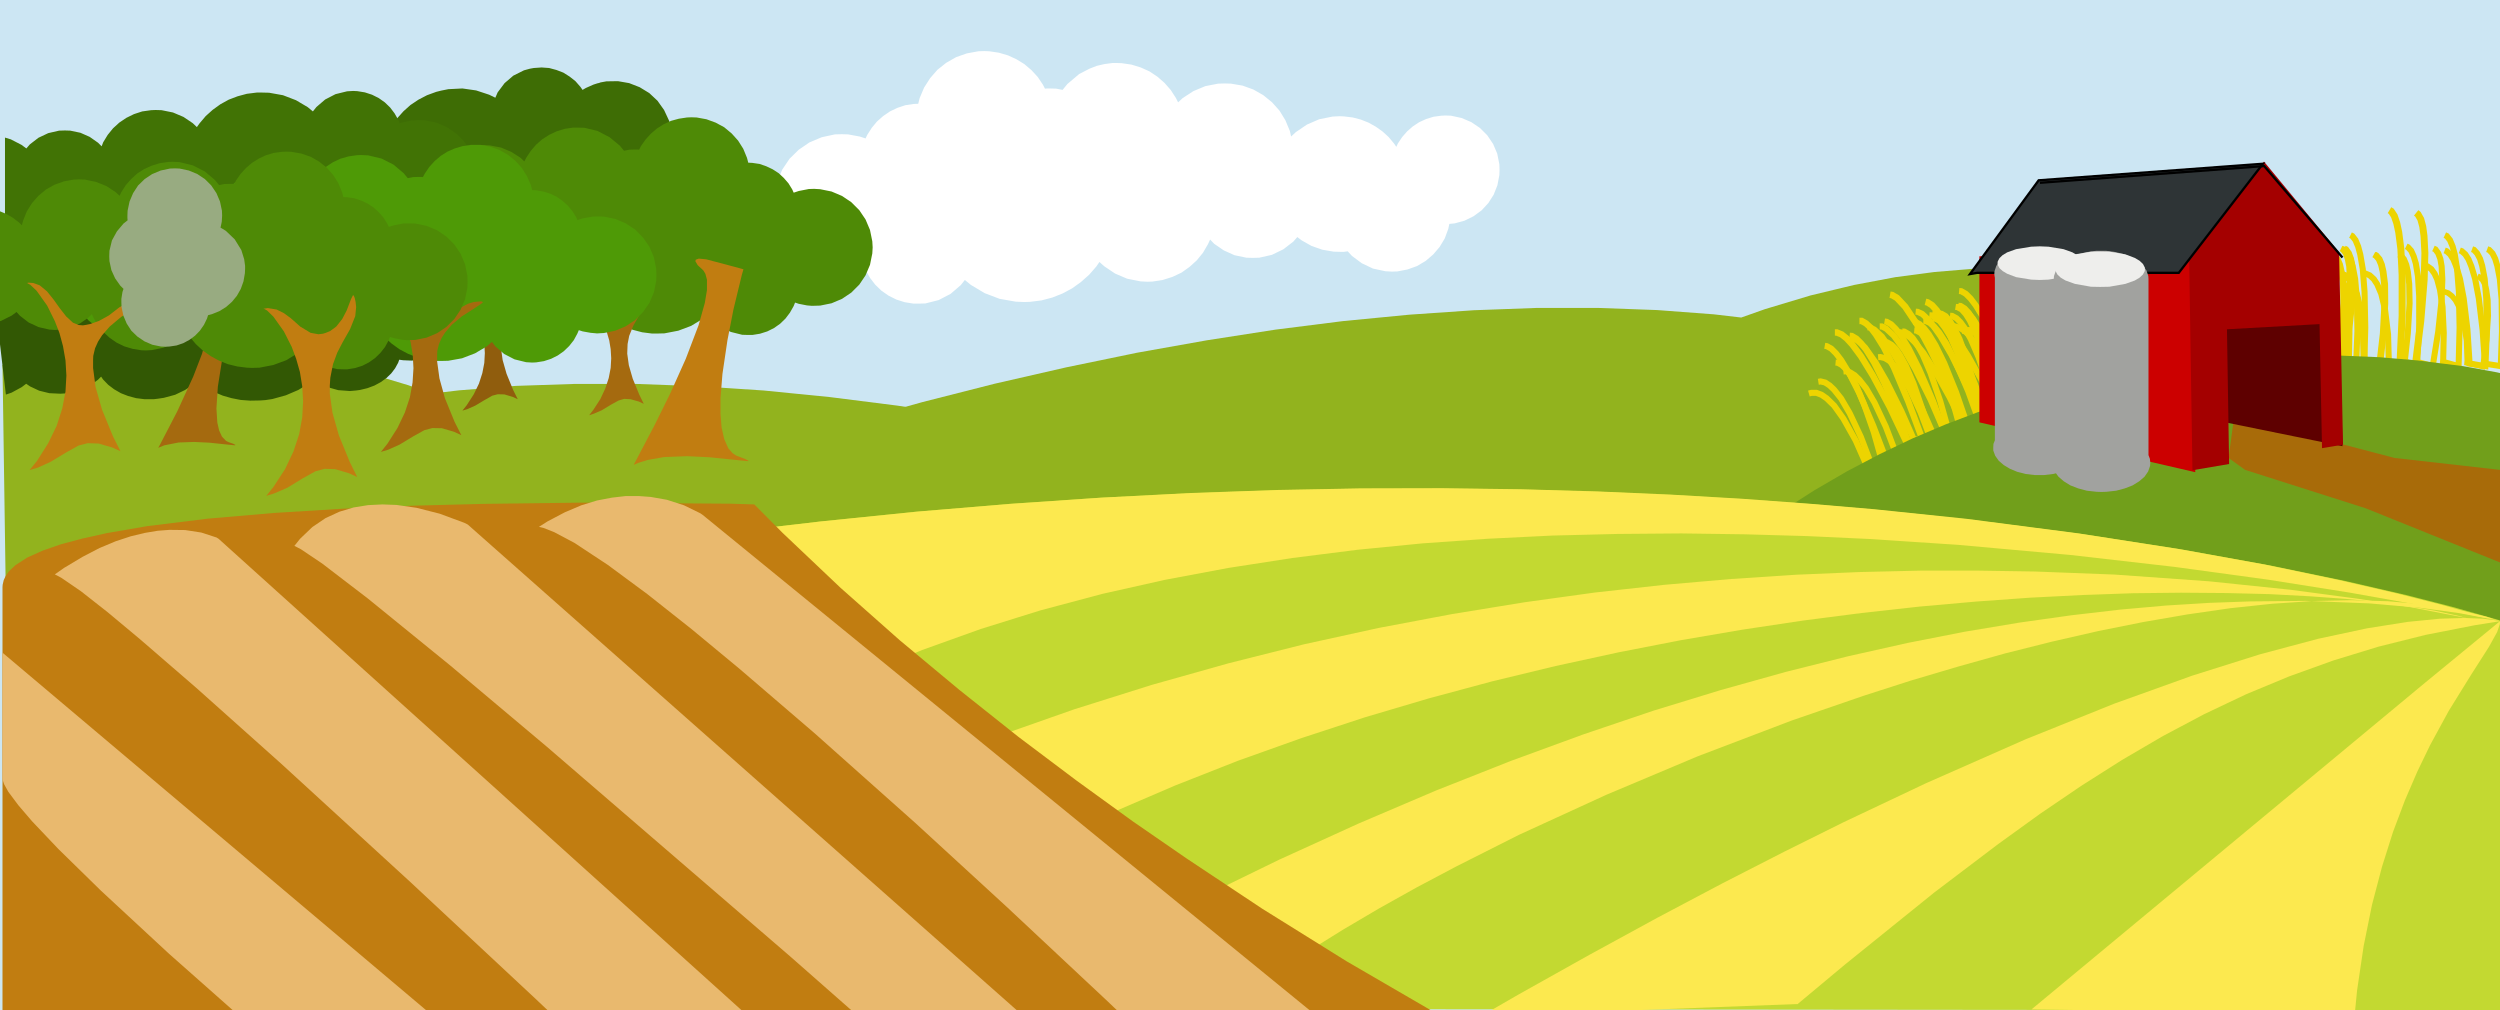 <?xml version="1.0" encoding="UTF-8" standalone="no"?>
<svg
   xmlns:dc="http://purl.org/dc/elements/1.1/"
   xmlns:cc="http://creativecommons.org/ns#"
   xmlns:rdf="http://www.w3.org/1999/02/22-rdf-syntax-ns#"
   xmlns:svg="http://www.w3.org/2000/svg"
   xmlns="http://www.w3.org/2000/svg"
   xmlns:sodipodi="http://sodipodi.sourceforge.net/DTD/sodipodi-0.dtd"
   xmlns:inkscape="http://www.inkscape.org/namespaces/inkscape"
   version="1.0"
   width="297.307mm"
   height="120.163mm"
   id="svg427"
   sodipodi:docname="paesaggio.svg"
   inkscape:version="0.92.2 (5c3e80d, 2017-08-06)">
  <rect width="100%" height="100%" fill="#808080" stroke="none"/>
  <sodipodi:namedview
     pagecolor="#ffffff"
     bordercolor="#666666"
     borderopacity="1"
     objecttolerance="10"
     gridtolerance="10"
     guidetolerance="10"
     inkscape:pageopacity="0"
     inkscape:pageshadow="2"
     inkscape:window-width="1920"
     inkscape:window-height="1057"
     id="namedview429"
     showgrid="false"
     fit-margin-top="0"
     fit-margin-left="0"
     fit-margin-right="0"
     fit-margin-bottom="0"
     inkscape:zoom="1.2109068"
     inkscape:cx="561.88013"
     inkscape:cy="223.75977"
     inkscape:window-x="-8"
     inkscape:window-y="-8"
     inkscape:window-maximized="1"
     inkscape:current-layer="svg427" />
  <defs
     id="defs3">
    <pattern
       id="WMFhbasepattern"
       patternUnits="userSpaceOnUse"
       width="6"
       height="6"
       x="0"
       y="0" />
  </defs>
  <path
     style="fill:#ffffff;fill-opacity:1;fill-rule:evenodd;stroke:none"
     d="m 472.56,40.4 -2.08,0.08 -4.16,0.72 -3.76,1.36 -3.52,2 -3.12,2.48 -2.64,3.04 -2.16,3.36 -1.6,3.76 -0.48,2 h -1.6 l -2.96,0.56 -2.88,0.88 -2.64,1.28 -2.48,1.6 -2.16,2 -1.84,2.24 -1.6,2.48 -0.64,1.36 -0.08,-0.08 v 0 l -2,-0.64 -4.16,-0.8 h -2.16 l -2.48,0.08 -4.72,0.96 -4.4,1.84 -3.84,2.56 -3.28,3.28 -2.64,3.92 -1.84,4.32 -0.96,4.72 -0.08,2.48 0.08,2.48 0.96,4.72 1.84,4.32 2.64,3.84 3.28,3.28 3.84,2.64 4.4,1.84 4.72,0.96 2.48,0.08 h 0.64 0.56 l 1.76,-0.16 3.36,-0.64 1.6,-0.48 0.56,1.44 1.52,2.72 1.84,2.4 2.24,2.16 2.48,1.76 2.8,1.36 2.96,0.96 3.2,0.56 h 1.68 l 2.48,-0.08 4.8,-1.2 4.24,-2.24 3.6,-3.12 1.44,-1.84 2.24,1.76 4.8,2.96 5.36,2 5.76,1.04 3.04,0.16 2.08,-0.08 4.08,-0.48 3.84,-1.04 3.68,-1.44 3.44,-1.84 3.2,-2.32 2.88,-2.56 2.56,-2.96 1.12,-1.6 1.68,1.6 3.84,2.56 4.32,1.84 4.72,0.96 2.48,0.08 1.92,-0.08 3.6,-0.56 3.44,-1.04 3.2,-1.52 2.88,-2 2.56,-2.4 2.24,-2.72 1.84,-3.04 0.72,-1.6 1.44,1.44 3.44,2.4 3.84,1.68 4.24,0.88 2.16,0.08 2.4,-0.08 4.48,-1.04 4.08,-1.92 3.52,-2.72 1.52,-1.68 1.6,1.2 3.44,2 3.84,1.28 4.08,0.72 2.08,0.08 h 1.44 l 1.44,-0.16 1.52,1.6 3.52,2.64 4,1.84 4.4,1.04 2.32,0.08 1.92,-0.08 3.6,-0.64 3.44,-1.28 3.04,-1.76 2.72,-2.32 2.32,-2.72 1.76,-3.04 1.28,-3.36 0.4,-1.76 1.84,-0.24 3.6,-0.96 3.2,-1.6 2.8,-2.08 2.48,-2.56 1.92,-3.04 1.28,-3.36 0.72,-3.6 0.08,-1.92 -0.08,-2 -0.72,-3.76 -1.52,-3.44 -2.08,-3.12 -2.64,-2.64 -3.04,-2.08 -3.52,-1.44 -3.76,-0.8 h -2 -1.44 l -2.8,0.4 -3.92,1.28 -4.48,2.96 -3.6,4.08 -1.2,2.4 -1.76,-2.4 -4.32,-4 -5.2,-2.88 -5.84,-1.52 -3.12,-0.08 -2.48,0.08 -4.8,0.96 -4.4,1.92 -3.92,2.64 -1.68,1.6 -0.48,-2 -1.52,-3.76 -2.16,-3.44 -2.64,-3.04 -3.12,-2.56 -3.52,-2 -3.92,-1.36 -4.08,-0.72 -2.16,-0.08 -2.4,0.08 -4.64,0.96 -4.24,1.68 -3.76,2.48 -1.68,1.52 -0.8,-1.52 -1.84,-2.8 -2.16,-2.56 -2.56,-2.24 -2.88,-1.84 -3.04,-1.44 -3.36,-1.04 -3.52,-0.48 -1.76,-0.08 -2.96,0.16 -5.44,1.28 -4.96,2.56 -4.24,3.52 -1.68,2.08 -2.24,-0.4 -2.4,-0.08 h -0.8 l -0.8,0.08 -0.8,-1.52 -1.84,-2.72 -2.24,-2.4 -2.48,-2.16 -2.8,-1.76 -3.04,-1.36 -3.28,-0.96 -3.44,-0.48 z"
     id="path5"
     inkscape:connector-curvature="0" />
  <path
     style="fill:#cce6f3;fill-opacity:1;fill-rule:nonzero;stroke:none;stroke-width:1.049"
     d="M 0,0 H 1123.68 V 454.16 H 0 Z"
     id="path7"
     inkscape:connector-curvature="0" />
  <path
     style="fill:#92b31e;fill-opacity:1;fill-rule:evenodd;stroke:none"
     d="m 300.48,215.92 16.32,-5.68 32.64,-10.64 32.72,-9.84 32.48,-9.04 32.4,-8.24 32.16,-7.36 31.76,-6.56 31.44,-5.6 30.88,-4.8 30.4,-3.84 29.76,-2.88 29.04,-2 28.32,-1.04 h 27.44 l 26.56,0.96 25.52,1.92 12.32,1.44 10.64,-3.76 20.48,-6.16 19.6,-4.72 18.64,-3.52 17.6,-2.32 16.48,-1.36 15.28,-0.56 14,0.24 12.8,0.72 11.36,1.12 14.48,2.24 19.12,4.48 2.4,0.88 -2.08,149.2 -690.72,1.04 z"
     id="path9"
     inkscape:connector-curvature="0" />
  <path
     style="fill:none;stroke:none"
     d="m 1052.88,112 0.88,0.32 1.52,1.6 1.2,2.4 0.96,3.2 1.12,5.84 0.8,9.12 0.24,14.4 -0.56,14.16 -0.16,1.52 -7.12,-1.12 v -1.52 l -0.96,-13.76 -1.68,-14 -1.68,-8.88 -1.68,-5.6 -1.28,-3.12 -1.44,-2.24 -1.6,-1.44 -0.88,-0.32"
     id="path11"
     inkscape:connector-curvature="0" />
  <path
     style="fill:none;stroke:#edd400;stroke-width:2.72px;stroke-linecap:butt;stroke-linejoin:miter;stroke-miterlimit:4;stroke-dasharray:none;stroke-opacity:1"
     d="m 1052.88,112 0.88,0.32 1.52,1.6 1.2,2.4 0.96,3.2 1.12,5.84 0.8,9.12 0.24,14.4 -0.56,14.16 -0.16,1.52 -7.12,-1.12 v -1.52 l -0.96,-13.76 -1.68,-14 -1.68,-8.88 -1.68,-5.6 -1.28,-3.12 -1.44,-2.24 -1.6,-1.44 -0.88,-0.32"
     id="path13"
     inkscape:connector-curvature="0" />
  <path
     style="fill:none;stroke:none"
     d="m 1053.68,111.68 0.8,0.4 1.28,1.76 0.96,2.56 0.56,3.28 0.4,5.92 -0.32,9.2 -1.52,14.24 -2.32,14 -0.32,1.52 -6.88,-1.92 0.08,-1.52 0.8,-13.84 v -14.08 l -0.56,-9.04 -0.96,-5.76 -0.88,-3.2 -1.12,-2.48 -1.44,-1.6 -0.88,-0.4"
     id="path15"
     inkscape:connector-curvature="0" />
  <path
     style="fill:none;stroke:#edd400;stroke-width:2.72px;stroke-linecap:butt;stroke-linejoin:miter;stroke-miterlimit:4;stroke-dasharray:none;stroke-opacity:1"
     d="m 1053.68,111.68 0.8,0.4 1.28,1.76 0.96,2.56 0.56,3.28 0.4,5.92 -0.32,9.2 -1.52,14.24 -2.32,14 -0.32,1.52 -6.88,-1.92 0.08,-1.52 0.8,-13.84 v -14.08 l -0.56,-9.04 -0.96,-5.76 -0.88,-3.2 -1.12,-2.48 -1.44,-1.6 -0.88,-0.4"
     id="path17"
     inkscape:connector-curvature="0" />
  <path
     style="fill:none;stroke:none"
     d="m 1048.48,114.4 0.88,0.48 1.36,1.6 1.04,2.48 0.72,3.12 0.64,5.6 0.16,8.72 -0.8,13.52 -1.44,13.2 -0.24,1.44 -6.96,-1.92 v -1.68 l -0.32,-14.88 -1.12,-15.2 -1.36,-9.68 -1.92,-8.08 -1.92,-4.16 -1.52,-1.68 -0.88,-0.4"
     id="path19"
     inkscape:connector-curvature="0" />
  <path
     style="fill:none;stroke:#edd400;stroke-width:2.72px;stroke-linecap:butt;stroke-linejoin:miter;stroke-miterlimit:4;stroke-dasharray:none;stroke-opacity:1"
     d="m 1048.48,114.4 0.88,0.48 1.36,1.6 1.04,2.48 0.72,3.12 0.64,5.6 0.16,8.72 -0.8,13.52 -1.44,13.2 -0.24,1.44 -6.96,-1.92 v -1.68 l -0.32,-14.88 -1.12,-15.2 -1.36,-9.68 -1.92,-8.08 -1.92,-4.16 -1.52,-1.68 -0.88,-0.4"
     id="path21"
     inkscape:connector-curvature="0" />
  <path
     style="fill:none;stroke:none"
     d="m 1056.48,105.68 0.8,0.4 1.44,1.84 1.2,2.88 0.96,3.6 1.12,6.56 0.8,10.24 0.32,16 -0.4,15.68 -0.16,1.68 -6.88,-1.92 0.08,-1.28 0.24,-11.68 -0.64,-11.84 -1.04,-7.52 -1.36,-4.8 -1.12,-2.56 -1.44,-2 -1.68,-1.2 -0.96,-0.32"
     id="path23"
     inkscape:connector-curvature="0" />
  <path
     style="fill:none;stroke:#edd400;stroke-width:2.72px;stroke-linecap:butt;stroke-linejoin:miter;stroke-miterlimit:4;stroke-dasharray:none;stroke-opacity:1"
     d="m 1056.48,105.68 0.8,0.4 1.44,1.84 1.2,2.88 0.96,3.6 1.12,6.56 0.8,10.24 0.32,16 -0.4,15.68 -0.16,1.68 -6.88,-1.92 0.08,-1.28 0.24,-11.68 -0.64,-11.84 -1.04,-7.52 -1.36,-4.8 -1.12,-2.56 -1.44,-2 -1.68,-1.2 -0.96,-0.32"
     id="path25"
     inkscape:connector-curvature="0" />
  <path
     style="fill:none;stroke:none"
     d="m 1078.24,114.4 0.88,0.48 1.36,1.6 1.04,2.48 0.72,3.12 0.64,5.6 0.16,8.72 -0.8,13.52 -1.44,13.2 -0.24,1.44 -6.96,-1.92 0.08,-1.28 -0.32,-11.12 -1.36,-11.12 -1.68,-7.04 -1.84,-4.32 -1.52,-2.32 -1.84,-1.68 -2.08,-0.88 -1.2,-0.16"
     id="path27"
     inkscape:connector-curvature="0" />
  <path
     style="fill:none;stroke:#edd400;stroke-width:2.72px;stroke-linecap:butt;stroke-linejoin:miter;stroke-miterlimit:4;stroke-dasharray:none;stroke-opacity:1"
     d="m 1078.24,114.4 0.88,0.48 1.36,1.6 1.04,2.48 0.72,3.12 0.64,5.6 0.16,8.72 -0.8,13.52 -1.44,13.2 -0.24,1.44 -6.96,-1.92 0.08,-1.28 -0.32,-11.12 -1.36,-11.12 -1.68,-7.04 -1.84,-4.32 -1.52,-2.32 -1.84,-1.68 -2.08,-0.88 -1.2,-0.16"
     id="path29"
     inkscape:connector-curvature="0" />
  <path
     style="fill:none;stroke:none"
     d="m 1111.12,112 0.88,0.32 1.44,1.6 1.28,2.4 0.96,3.2 1.12,5.84 0.72,9.12 0.24,14.4 -0.56,14.16 -0.08,1.52 -7.12,-1.12 -0.08,-1.52 -0.88,-13.76 -1.68,-14 -1.68,-8.88 -1.68,-5.6 -1.28,-3.12 -1.44,-2.24 -1.6,-1.44 -0.88,-0.32"
     id="path31"
     inkscape:connector-curvature="0" />
  <path
     style="fill:none;stroke:#edd400;stroke-width:2.72px;stroke-linecap:butt;stroke-linejoin:miter;stroke-miterlimit:4;stroke-dasharray:none;stroke-opacity:1"
     d="m 1111.12,112 0.88,0.32 1.44,1.6 1.28,2.4 0.96,3.2 1.12,5.84 0.72,9.12 0.24,14.4 -0.56,14.16 -0.08,1.52 -7.12,-1.12 -0.08,-1.52 -0.88,-13.76 -1.68,-14 -1.68,-8.88 -1.68,-5.6 -1.28,-3.12 -1.44,-2.24 -1.6,-1.44 -0.88,-0.32"
     id="path33"
     inkscape:connector-curvature="0" />
  <path
     style="fill:none;stroke:none"
     d="m 1093.76,111.68 0.88,0.4 1.28,1.76 0.96,2.56 0.56,3.28 0.32,5.92 -0.32,9.2 -1.52,14.24 -2.24,14 -0.32,1.52 -6.96,-1.92 0.16,-1.52 0.8,-13.84 v -14.08 l -0.56,-9.04 -0.96,-5.76 -0.96,-3.2 -1.12,-2.48 -1.44,-1.6 -0.8,-0.4"
     id="path35"
     inkscape:connector-curvature="0" />
  <path
     style="fill:none;stroke:#edd400;stroke-width:2.72px;stroke-linecap:butt;stroke-linejoin:miter;stroke-miterlimit:4;stroke-dasharray:none;stroke-opacity:1"
     d="m 1093.76,111.68 0.88,0.4 1.28,1.76 0.96,2.56 0.56,3.28 0.32,5.92 -0.32,9.2 -1.52,14.24 -2.24,14 -0.32,1.52 -6.96,-1.92 0.16,-1.52 0.8,-13.84 v -14.08 l -0.56,-9.04 -0.96,-5.76 -0.96,-3.2 -1.12,-2.48 -1.44,-1.6 -0.8,-0.4"
     id="path37"
     inkscape:connector-curvature="0" />
  <path
     style="fill:none;stroke:none"
     d="m 1031.04,114.4 0.88,0.48 1.36,1.6 0.96,2.48 0.8,3.12 0.64,5.6 0.16,8.72 -0.8,13.52 -1.44,13.2 -0.24,1.44 -6.96,-1.92 v -1.68 l -0.32,-14.88 -1.2,-15.2 -1.28,-9.68 -1.92,-8.08 -1.92,-4.16 -1.52,-1.68 -0.88,-0.4"
     id="path39"
     inkscape:connector-curvature="0" />
  <path
     style="fill:none;stroke:#edd400;stroke-width:2.72px;stroke-linecap:butt;stroke-linejoin:miter;stroke-miterlimit:4;stroke-dasharray:none;stroke-opacity:1"
     d="m 1031.04,114.4 0.88,0.48 1.36,1.6 0.96,2.48 0.8,3.12 0.64,5.6 0.16,8.72 -0.8,13.52 -1.44,13.2 -0.24,1.44 -6.96,-1.92 v -1.68 l -0.32,-14.88 -1.2,-15.2 -1.28,-9.68 -1.92,-8.08 -1.92,-4.16 -1.52,-1.68 -0.88,-0.4"
     id="path41"
     inkscape:connector-curvature="0" />
  <path
     style="fill:none;stroke:none"
     d="m 991.2,105.68 0.8,0.4 1.44,1.84 1.2,2.88 0.96,3.6 1.12,6.56 0.8,10.24 0.32,16 -0.4,15.68 -0.16,1.68 -6.88,-1.92 0.08,-1.28 0.24,-11.68 -0.64,-11.84 -1.04,-7.52 -1.36,-4.8 -1.12,-2.56 -1.44,-2 -1.68,-1.2 -0.96,-0.32"
     id="path43"
     inkscape:connector-curvature="0" />
  <path
     style="fill:none;stroke:#edd400;stroke-width:2.72px;stroke-linecap:butt;stroke-linejoin:miter;stroke-miterlimit:4;stroke-dasharray:none;stroke-opacity:1"
     d="m 991.2,105.68 0.8,0.4 1.44,1.84 1.2,2.88 0.96,3.6 1.12,6.56 0.8,10.24 0.32,16 -0.4,15.68 -0.16,1.68 -6.88,-1.92 0.08,-1.28 0.24,-11.68 -0.64,-11.84 -1.04,-7.52 -1.36,-4.8 -1.12,-2.56 -1.44,-2 -1.68,-1.2 -0.96,-0.32"
     id="path45"
     inkscape:connector-curvature="0" />
  <path
     style="fill:none;stroke:none"
     d="m 1066.96,114.4 0.88,0.48 1.36,1.6 1.04,2.48 0.72,3.12 0.64,5.6 0.16,8.72 -0.72,13.52 -1.52,13.2 -0.24,1.44 -6.96,-1.92 0.08,-1.28 -0.32,-11.12 -1.36,-11.12 -1.68,-7.04 -1.84,-4.32 -1.52,-2.32 -1.84,-1.68 -2.08,-0.88 -1.2,-0.16"
     id="path47"
     inkscape:connector-curvature="0" />
  <path
     style="fill:none;stroke:#edd400;stroke-width:2.72px;stroke-linecap:butt;stroke-linejoin:miter;stroke-miterlimit:4;stroke-dasharray:none;stroke-opacity:1"
     d="m 1066.96,114.4 0.88,0.48 1.36,1.6 1.04,2.48 0.72,3.12 0.64,5.6 0.16,8.72 -0.72,13.52 -1.52,13.2 -0.24,1.44 -6.96,-1.92 0.08,-1.28 -0.32,-11.12 -1.36,-11.12 -1.68,-7.04 -1.84,-4.32 -1.52,-2.32 -1.84,-1.68 -2.08,-0.88 -1.2,-0.16"
     id="path49"
     inkscape:connector-curvature="0" />
  <path
     style="fill:none;stroke:none"
     d="m 1117.92,112 0.88,0.32 1.52,1.6 1.2,2.4 0.96,3.2 1.12,5.84 0.8,9.12 0.16,14.4 -0.48,14.16 -0.16,1.52 -7.12,-1.12 v -1.52 l -0.96,-13.76 -1.68,-14 -1.68,-8.88 -1.68,-5.6 -1.28,-3.12 -1.44,-2.24 -1.6,-1.44 -0.88,-0.32"
     id="path51"
     inkscape:connector-curvature="0" />
  <path
     style="fill:none;stroke:#edd400;stroke-width:2.72px;stroke-linecap:butt;stroke-linejoin:miter;stroke-miterlimit:4;stroke-dasharray:none;stroke-opacity:1"
     d="m 1117.92,112 0.88,0.32 1.52,1.6 1.2,2.4 0.96,3.2 1.12,5.84 0.8,9.12 0.16,14.4 -0.48,14.16 -0.16,1.52 -7.12,-1.12 v -1.52 l -0.96,-13.76 -1.68,-14 -1.68,-8.88 -1.68,-5.6 -1.28,-3.12 -1.44,-2.24 -1.6,-1.44 -0.88,-0.32"
     id="path53"
     inkscape:connector-curvature="0" />
  <path
     style="fill:none;stroke:none"
     d="m 1052.24,111.68 0.8,0.4 1.36,1.76 0.88,2.56 0.64,3.28 0.32,5.92 -0.32,9.2 -1.52,14.24 -2.32,14 -0.24,1.52 -6.96,-1.92 0.16,-1.52 0.72,-13.84 0.08,-14.08 -0.64,-9.04 -0.96,-5.76 -0.88,-3.2 -1.12,-2.48 -1.44,-1.6 -0.88,-0.4"
     id="path55"
     inkscape:connector-curvature="0" />
  <path
     style="fill:none;stroke:#edd400;stroke-width:2.72px;stroke-linecap:butt;stroke-linejoin:miter;stroke-miterlimit:4;stroke-dasharray:none;stroke-opacity:1"
     d="m 1052.24,111.68 0.8,0.4 1.36,1.76 0.88,2.56 0.64,3.28 0.32,5.92 -0.32,9.2 -1.52,14.24 -2.32,14 -0.24,1.52 -6.96,-1.92 0.16,-1.52 0.72,-13.84 0.08,-14.08 -0.64,-9.04 -0.96,-5.76 -0.88,-3.2 -1.12,-2.48 -1.44,-1.6 -0.88,-0.4"
     id="path57"
     inkscape:connector-curvature="0" />
  <path
     style="fill:none;stroke:none"
     d="m 1025.84,112.8 0.88,0.4 1.36,1.68 1.04,2.48 0.72,3.12 0.64,5.6 0.16,8.72 -0.72,13.52 -1.52,13.2 -0.24,1.44 -6.88,-2 v -1.6 l -0.4,-14.88 -1.12,-15.2 -1.36,-9.68 -1.92,-8.08 -1.92,-4.16 -1.52,-1.76 -0.8,-0.4"
     id="path59"
     inkscape:connector-curvature="0" />
  <path
     style="fill:none;stroke:#edd400;stroke-width:2.72px;stroke-linecap:butt;stroke-linejoin:miter;stroke-miterlimit:4;stroke-dasharray:none;stroke-opacity:1"
     d="m 1025.84,112.8 0.88,0.4 1.36,1.68 1.04,2.48 0.72,3.12 0.64,5.6 0.16,8.72 -0.72,13.52 -1.52,13.2 -0.24,1.44 -6.88,-2 v -1.6 l -0.4,-14.88 -1.12,-15.2 -1.36,-9.68 -1.92,-8.08 -1.92,-4.16 -1.52,-1.76 -0.8,-0.4"
     id="path61"
     inkscape:connector-curvature="0" />
  <path
     style="fill:none;stroke:none"
     d="m 1020.24,105.68 0.8,0.4 1.44,1.84 1.2,2.88 0.96,3.6 1.12,6.56 0.8,10.24 0.32,16 -0.4,15.68 -0.16,1.68 -6.88,-1.92 0.08,-1.28 0.24,-11.68 -0.64,-11.84 -1.04,-7.52 -1.36,-4.8 -1.2,-2.56 -1.36,-2 -1.68,-1.2 -0.96,-0.32"
     id="path63"
     inkscape:connector-curvature="0" />
  <path
     style="fill:none;stroke:#edd400;stroke-width:2.72px;stroke-linecap:butt;stroke-linejoin:miter;stroke-miterlimit:4;stroke-dasharray:none;stroke-opacity:1"
     d="m 1020.24,105.68 0.8,0.4 1.44,1.84 1.2,2.88 0.96,3.6 1.12,6.56 0.8,10.24 0.32,16 -0.4,15.68 -0.16,1.68 -6.88,-1.92 0.08,-1.28 0.24,-11.68 -0.64,-11.84 -1.04,-7.52 -1.36,-4.8 -1.2,-2.56 -1.36,-2 -1.68,-1.2 -0.96,-0.32"
     id="path65"
     inkscape:connector-curvature="0" />
  <path
     style="fill:none;stroke:none"
     d="m 992.88,114.4 0.8,0.48 1.36,1.6 1.04,2.48 0.8,3.12 0.64,5.6 0.16,8.72 -0.8,13.52 -1.52,13.2 -0.16,1.44 -6.96,-1.92 0.08,-1.28 -0.32,-11.12 -1.36,-11.12 -1.68,-7.04 -1.92,-4.32 -1.52,-2.32 -1.76,-1.68 -2.08,-0.88 -1.2,-0.16"
     id="path67"
     inkscape:connector-curvature="0" />
  <path
     style="fill:none;stroke:#edd400;stroke-width:2.72px;stroke-linecap:butt;stroke-linejoin:miter;stroke-miterlimit:4;stroke-dasharray:none;stroke-opacity:1"
     d="m 992.88,114.4 0.8,0.48 1.36,1.6 1.04,2.48 0.8,3.12 0.64,5.6 0.16,8.72 -0.8,13.52 -1.52,13.2 -0.16,1.44 -6.96,-1.92 0.08,-1.28 -0.32,-11.12 -1.36,-11.12 -1.68,-7.04 -1.92,-4.32 -1.52,-2.32 -1.76,-1.68 -2.08,-0.88 -1.2,-0.16"
     id="path69"
     inkscape:connector-curvature="0" />
  <path
     style="fill:none;stroke:none"
     d="m 1036.48,112 0.88,0.32 1.52,1.6 1.2,2.4 0.96,3.2 1.12,5.84 0.72,9.12 0.24,14.4 -0.48,14.16 -0.16,1.52 -7.12,-1.12 v -1.52 l -0.96,-13.76 -1.68,-14 -1.68,-8.88 -1.68,-5.6 -1.28,-3.12 -1.44,-2.24 -1.6,-1.44 -0.88,-0.32"
     id="path71"
     inkscape:connector-curvature="0" />
  <path
     style="fill:none;stroke:#edd400;stroke-width:2.72px;stroke-linecap:butt;stroke-linejoin:miter;stroke-miterlimit:4;stroke-dasharray:none;stroke-opacity:1"
     d="m 1036.48,112 0.88,0.32 1.52,1.6 1.2,2.4 0.96,3.2 1.12,5.84 0.72,9.12 0.24,14.4 -0.48,14.16 -0.16,1.52 -7.12,-1.12 v -1.52 l -0.96,-13.76 -1.68,-14 -1.68,-8.88 -1.68,-5.6 -1.28,-3.12 -1.44,-2.24 -1.6,-1.44 -0.88,-0.32"
     id="path73"
     inkscape:connector-curvature="0" />
  <path
     style="fill:none;stroke:none"
     d="m 1086,95.68 0.8,0.64 1.28,2.24 0.88,3.28 0.56,4.24 0.4,7.68 -0.32,11.92 -1.52,18.56 -2.24,18.16 -0.32,2 -6.72,-2.56 0.08,-1.92 0.8,-18 v -18.24 l -0.56,-11.76 -0.96,-7.52 -0.88,-4.08 -1.12,-3.28 -1.36,-2.08 -0.8,-0.48"
     id="path75"
     inkscape:connector-curvature="0" />
  <path
     style="fill:none;stroke:#edd400;stroke-width:3.12px;stroke-linecap:butt;stroke-linejoin:miter;stroke-miterlimit:4;stroke-dasharray:none;stroke-opacity:1"
     d="m 1086,95.68 0.8,0.64 1.28,2.24 0.88,3.28 0.56,4.24 0.4,7.68 -0.32,11.92 -1.52,18.56 -2.24,18.16 -0.32,2 -6.72,-2.56 0.08,-1.92 0.8,-18 v -18.24 l -0.56,-11.76 -0.96,-7.52 -0.88,-4.08 -1.12,-3.28 -1.36,-2.08 -0.8,-0.48"
     id="path77"
     inkscape:connector-curvature="0" />
  <path
     style="fill:none;stroke:none"
     d="m 1016.96,114.4 0.88,0.48 1.36,1.6 1.04,2.48 0.72,3.12 0.64,5.6 0.16,8.72 -0.72,13.52 -1.52,13.2 -0.24,1.44 -6.96,-1.92 0.08,-1.68 -0.4,-14.88 -1.12,-15.2 -1.36,-9.68 -1.92,-8.08 -1.92,-4.16 -1.52,-1.68 -0.8,-0.4"
     id="path79"
     inkscape:connector-curvature="0" />
  <path
     style="fill:none;stroke:#edd400;stroke-width:2.72px;stroke-linecap:butt;stroke-linejoin:miter;stroke-miterlimit:4;stroke-dasharray:none;stroke-opacity:1"
     d="m 1016.96,114.4 0.88,0.48 1.36,1.6 1.04,2.48 0.72,3.12 0.64,5.6 0.16,8.72 -0.72,13.52 -1.52,13.2 -0.24,1.44 -6.96,-1.92 0.08,-1.68 -0.4,-14.88 -1.12,-15.2 -1.36,-9.68 -1.92,-8.08 -1.92,-4.16 -1.52,-1.68 -0.8,-0.4"
     id="path81"
     inkscape:connector-curvature="0" />
  <path
     style="fill:none;stroke:none"
     d="m 1098.88,105.68 0.88,0.4 1.44,1.84 1.2,2.88 0.96,3.6 1.04,6.56 0.8,10.24 0.32,16 -0.4,15.68 -0.08,1.68 -6.96,-1.92 0.08,-1.28 0.24,-11.68 -0.56,-11.84 -1.12,-7.52 -1.28,-4.8 -1.2,-2.56 -1.44,-2 -1.68,-1.2 -0.96,-0.32"
     id="path83"
     inkscape:connector-curvature="0" />
  <path
     style="fill:none;stroke:#edd400;stroke-width:2.72px;stroke-linecap:butt;stroke-linejoin:miter;stroke-miterlimit:4;stroke-dasharray:none;stroke-opacity:1"
     d="m 1098.88,105.68 0.88,0.4 1.44,1.84 1.2,2.88 0.96,3.6 1.04,6.56 0.8,10.24 0.32,16 -0.4,15.68 -0.08,1.68 -6.96,-1.92 0.08,-1.28 0.24,-11.68 -0.56,-11.84 -1.12,-7.52 -1.28,-4.8 -1.2,-2.56 -1.44,-2 -1.68,-1.2 -0.96,-0.32"
     id="path85"
     inkscape:connector-curvature="0" />
  <path
     style="fill:none;stroke:none"
     d="m 1113.6,124.16 0.8,0.32 1.44,1.36 1.04,2 0.72,2.48 0.64,4.56 0.16,7.04 -0.72,10.96 -1.52,10.64 -0.24,1.2 -7.04,-1.6 0.08,-0.96 -0.32,-9.04 -1.44,-9.04 -1.68,-5.68 -1.84,-3.44 -1.6,-1.92 -1.76,-1.36 -2.16,-0.72 -1.2,-0.08"
     id="path87"
     inkscape:connector-curvature="0" />
  <path
     style="fill:none;stroke:#edd400;stroke-width:2.48px;stroke-linecap:butt;stroke-linejoin:miter;stroke-miterlimit:4;stroke-dasharray:none;stroke-opacity:1"
     d="m 1113.6,124.16 0.8,0.32 1.44,1.36 1.04,2 0.72,2.48 0.64,4.56 0.16,7.04 -0.72,10.96 -1.52,10.64 -0.24,1.2 -7.04,-1.6 0.08,-0.96 -0.32,-9.04 -1.44,-9.04 -1.68,-5.68 -1.84,-3.44 -1.6,-1.92 -1.76,-1.36 -2.16,-0.72 -1.2,-0.08"
     id="path89"
     inkscape:connector-curvature="0" />
  <path
     style="fill:none;stroke:none"
     d="m 1009.92,101.12 0.88,0.4 1.44,1.76 1.2,2.8 1.04,3.6 1.04,6.56 0.8,10.4 0.24,16.24 -0.56,16 -0.16,1.76 -7.04,-1.2 v -1.76 l -0.96,-15.6 -1.68,-15.84 -1.68,-10.08 -1.6,-6.4 -1.28,-3.44 -1.44,-2.64 -1.6,-1.6 -0.88,-0.32"
     id="path91"
     inkscape:connector-curvature="0" />
  <path
     style="fill:none;stroke:#edd400;stroke-width:2.88px;stroke-linecap:butt;stroke-linejoin:miter;stroke-miterlimit:4;stroke-dasharray:none;stroke-opacity:1"
     d="m 1009.92,101.12 0.88,0.4 1.44,1.76 1.2,2.8 1.04,3.6 1.04,6.56 0.8,10.4 0.24,16.24 -0.56,16 -0.16,1.76 -7.04,-1.2 v -1.76 l -0.96,-15.6 -1.68,-15.84 -1.68,-10.08 -1.6,-6.4 -1.28,-3.44 -1.44,-2.64 -1.6,-1.6 -0.88,-0.32"
     id="path93"
     inkscape:connector-curvature="0" />
  <path
     style="fill:none;stroke:none"
     d="m 1044.4,111.68 0.88,0.4 1.28,1.76 0.88,2.56 0.64,3.28 0.32,5.92 -0.32,9.2 -1.52,14.24 -2.32,14 -0.24,1.52 -6.96,-1.92 0.16,-1.52 0.8,-13.84 v -14.08 l -0.64,-9.04 -0.88,-5.76 -0.96,-3.2 -1.12,-2.48 -1.44,-1.6 -0.8,-0.4"
     id="path95"
     inkscape:connector-curvature="0" />
  <path
     style="fill:none;stroke:#edd400;stroke-width:2.72px;stroke-linecap:butt;stroke-linejoin:miter;stroke-miterlimit:4;stroke-dasharray:none;stroke-opacity:1"
     d="m 1044.4,111.68 0.88,0.4 1.28,1.76 0.88,2.56 0.64,3.28 0.32,5.92 -0.32,9.2 -1.52,14.24 -2.32,14 -0.24,1.52 -6.96,-1.92 0.16,-1.52 0.8,-13.84 v -14.08 l -0.64,-9.04 -0.88,-5.76 -0.96,-3.2 -1.12,-2.48 -1.44,-1.6 -0.8,-0.4"
     id="path97"
     inkscape:connector-curvature="0" />
  <path
     style="fill:none;stroke:none"
     d="m 1040.56,104.48 0.88,0.56 1.28,2 1.04,2.88 0.72,3.76 0.72,6.72 0.08,10.4 -0.72,16.16 -1.52,15.76 -0.16,1.76 -6.88,-2.4 v -1.92 l -0.32,-17.84 -1.12,-18.08 -1.36,-11.6 -1.84,-9.68 -1.92,-4.96 -1.52,-2 -0.8,-0.48"
     id="path99"
     inkscape:connector-curvature="0" />
  <path
     style="fill:none;stroke:#edd400;stroke-width:2.96px;stroke-linecap:butt;stroke-linejoin:miter;stroke-miterlimit:4;stroke-dasharray:none;stroke-opacity:1"
     d="m 1040.56,104.48 0.88,0.56 1.28,2 1.04,2.88 0.72,3.76 0.72,6.72 0.08,10.4 -0.72,16.16 -1.52,15.76 -0.16,1.76 -6.88,-2.4 v -1.92 l -0.32,-17.84 -1.12,-18.08 -1.36,-11.6 -1.84,-9.68 -1.92,-4.96 -1.52,-2 -0.8,-0.48"
     id="path101"
     inkscape:connector-curvature="0" />
  <path
     style="fill:none;stroke:none"
     d="m 1003.36,105.68 0.8,0.4 1.44,1.84 1.2,2.88 0.96,3.6 1.04,6.56 0.88,10.24 0.32,16 -0.48,15.68 -0.08,1.68 -6.96,-1.92 0.08,-1.28 0.32,-11.68 -0.64,-11.84 -1.12,-7.52 -1.28,-4.8 -1.2,-2.56 -1.36,-2 -1.76,-1.2 -0.96,-0.32"
     id="path103"
     inkscape:connector-curvature="0" />
  <path
     style="fill:none;stroke:#edd400;stroke-width:2.72px;stroke-linecap:butt;stroke-linejoin:miter;stroke-miterlimit:4;stroke-dasharray:none;stroke-opacity:1"
     d="m 1003.36,105.68 0.8,0.4 1.44,1.84 1.2,2.88 0.96,3.6 1.04,6.56 0.88,10.24 0.32,16 -0.48,15.68 -0.08,1.68 -6.96,-1.92 0.08,-1.28 0.32,-11.68 -0.64,-11.84 -1.12,-7.52 -1.28,-4.8 -1.2,-2.56 -1.36,-2 -1.76,-1.2 -0.96,-0.32"
     id="path105"
     inkscape:connector-curvature="0" />
  <path
     style="fill:none;stroke:none"
     d="m 1067.36,114.4 0.8,0.48 1.36,1.6 1.04,2.48 0.72,3.12 0.72,5.6 0.08,8.72 -0.72,13.52 -1.52,13.2 -0.16,1.44 -6.96,-1.92 v -1.28 l -0.32,-11.12 -1.36,-11.12 -1.68,-7.04 -1.84,-4.32 -1.52,-2.32 -1.76,-1.68 -2.08,-0.88 -1.2,-0.16"
     id="path107"
     inkscape:connector-curvature="0" />
  <path
     style="fill:none;stroke:#edd400;stroke-width:2.72px;stroke-linecap:butt;stroke-linejoin:miter;stroke-miterlimit:4;stroke-dasharray:none;stroke-opacity:1"
     d="m 1067.36,114.4 0.8,0.48 1.36,1.6 1.04,2.48 0.72,3.12 0.72,5.6 0.08,8.72 -0.72,13.52 -1.52,13.2 -0.16,1.44 -6.96,-1.92 v -1.28 l -0.32,-11.12 -1.36,-11.12 -1.68,-7.04 -1.84,-4.32 -1.52,-2.32 -1.76,-1.68 -2.08,-0.88 -1.2,-0.16"
     id="path109"
     inkscape:connector-curvature="0" />
  <path
     style="fill:#92b31e;fill-opacity:1;fill-rule:evenodd;stroke:none"
     d="m 676.16,250.08 -16.32,-5.68 -32.64,-10.64 -32.64,-9.84 -32.56,-9.12 -32.32,-8.16 -32.16,-7.44 -31.76,-6.48 -31.44,-5.68 -30.96,-4.72 -30.32,-3.84 -29.76,-2.96 -29.12,-1.92 -28.24,-1.04 H 258.4 l -26.48,0.88 -25.52,2 -12.32,1.44 -10.64,-3.76 -20.56,-6.16 -19.6,-4.8 -18.64,-3.44 -17.52,-2.32 -16.48,-1.36 -15.28,-0.56 -14.08,0.16 -12.72,0.8 -11.36,1.12 -14.56,2.16 -19.04,4.48 -2.48,0.88 2.16,149.2 690.64,1.12 z"
     id="path139"
     inkscape:connector-curvature="0" />
  <path
     style="fill:none;stroke:none"
     d="m 879.68,138 h 0.96 l 1.92,0.88 2.08,1.76 2.16,2.56 3.2,5.04 4.16,8.16 5.68,13.2 4.8,13.28 0.48,1.52 -6.96,1.68 -0.64,-1.36 -6.08,-12.48 -6.88,-12.32 -4.88,-7.6 -3.68,-4.56 -2.32,-2.32 -2.24,-1.6 -2,-0.72 -0.96,0.08"
     id="path141"
     inkscape:connector-curvature="0" />
  <path
     style="fill:none;stroke:#edd400;stroke-width:2.72px;stroke-linecap:butt;stroke-linejoin:miter;stroke-miterlimit:4;stroke-dasharray:none;stroke-opacity:1"
     d="m 879.68,138 h 0.96 l 1.92,0.88 2.08,1.76 2.16,2.56 3.2,5.04 4.16,8.16 5.68,13.2 4.8,13.28 0.48,1.52 -6.96,1.68 -0.64,-1.36 -6.08,-12.48 -6.88,-12.32 -4.88,-7.6 -3.68,-4.56 -2.32,-2.32 -2.24,-1.6 -2,-0.72 -0.96,0.08"
     id="path143"
     inkscape:connector-curvature="0" />
  <path
     style="fill:none;stroke:none"
     d="m 880.24,137.44 0.96,0.08 1.84,1.12 1.84,2 1.76,2.8 2.64,5.36 3.12,8.64 4,13.76 3.2,13.84 0.32,1.52 -7.2,0.8 -0.48,-1.44 -4.48,-13.12 -5.28,-13.04 -4,-8.16 -3.04,-4.96 -2.08,-2.64 -2,-1.84 -1.92,-0.96 h -0.88"
     id="path145"
     inkscape:connector-curvature="0" />
  <path
     style="fill:none;stroke:#edd400;stroke-width:2.72px;stroke-linecap:butt;stroke-linejoin:miter;stroke-miterlimit:4;stroke-dasharray:none;stroke-opacity:1"
     d="m 880.24,137.44 0.96,0.08 1.84,1.12 1.84,2 1.76,2.8 2.64,5.36 3.12,8.64 4,13.76 3.2,13.84 0.32,1.52 -7.2,0.8 -0.48,-1.44 -4.48,-13.12 -5.28,-13.04 -4,-8.16 -3.04,-4.96 -2.08,-2.64 -2,-1.84 -1.92,-0.96 h -0.88"
     id="path147"
     inkscape:connector-curvature="0" />
  <path
     style="fill:none;stroke:none"
     d="m 876.48,141.92 0.96,0.08 1.92,1.04 1.84,1.84 1.92,2.64 2.72,4.96 3.44,8 4.4,12.8 3.6,12.8 0.32,1.36 -7.12,0.8 -0.64,-1.52 -6,-13.6 -6.72,-13.6 -4.96,-8.48 -4.8,-6.8 -3.36,-3.12 -2.08,-0.96 -0.88,-0.08"
     id="path149"
     inkscape:connector-curvature="0" />
  <path
     style="fill:none;stroke:#edd400;stroke-width:2.72px;stroke-linecap:butt;stroke-linejoin:miter;stroke-miterlimit:4;stroke-dasharray:none;stroke-opacity:1"
     d="m 876.48,141.92 0.96,0.08 1.92,1.04 1.84,1.84 1.92,2.64 2.72,4.96 3.44,8 4.4,12.8 3.6,12.8 0.32,1.36 -7.12,0.8 -0.64,-1.52 -6,-13.6 -6.72,-13.6 -4.96,-8.48 -4.8,-6.8 -3.36,-3.12 -2.08,-0.96 -0.88,-0.08"
     id="path151"
     inkscape:connector-curvature="0" />
  <path
     style="fill:none;stroke:none"
     d="m 880.56,130.8 0.96,0.08 2.08,1.2 2.16,2.16 2.24,2.96 3.52,5.68 4.56,9.12 6.4,14.72 5.52,14.64 0.56,1.6 -7.2,0.88 -0.4,-1.28 -4.16,-10.88 -5.04,-10.72 -3.84,-6.56 -3.04,-3.92 -2.08,-1.92 -2.08,-1.28 -2,-0.56 -0.96,0.16"
     id="path153"
     inkscape:connector-curvature="0" />
  <path
     style="fill:none;stroke:#edd400;stroke-width:2.72px;stroke-linecap:butt;stroke-linejoin:miter;stroke-miterlimit:4;stroke-dasharray:none;stroke-opacity:1"
     d="m 880.56,130.8 0.96,0.08 2.08,1.2 2.16,2.16 2.24,2.96 3.52,5.68 4.56,9.12 6.4,14.72 5.52,14.64 0.56,1.6 -7.2,0.88 -0.4,-1.28 -4.16,-10.88 -5.04,-10.72 -3.84,-6.56 -3.04,-3.92 -2.08,-1.92 -2.08,-1.28 -2,-0.56 -0.96,0.16"
     id="path155"
     inkscape:connector-curvature="0" />
  <path
     style="fill:none;stroke:none"
     d="m 904.08,130.64 0.96,0.08 1.84,1.04 1.92,1.84 1.84,2.64 2.72,4.96 3.44,8 4.4,12.8 3.6,12.8 0.4,1.36 -7.2,0.88 -0.4,-1.2 -4.48,-10.16 -5.52,-9.84 -4.24,-5.84 -3.36,-3.28 -2.24,-1.6 -2.32,-0.8 -2.24,-0.08 -1.12,0.32"
     id="path157"
     inkscape:connector-curvature="0" />
  <path
     style="fill:none;stroke:#edd400;stroke-width:2.72px;stroke-linecap:butt;stroke-linejoin:miter;stroke-miterlimit:4;stroke-dasharray:none;stroke-opacity:1"
     d="m 904.08,130.64 0.96,0.08 1.84,1.04 1.92,1.84 1.84,2.64 2.72,4.96 3.44,8 4.4,12.8 3.6,12.8 0.4,1.36 -7.2,0.88 -0.4,-1.2 -4.48,-10.16 -5.52,-9.84 -4.24,-5.84 -3.36,-3.28 -2.24,-1.6 -2.32,-0.8 -2.24,-0.08 -1.12,0.32"
     id="path159"
     inkscape:connector-curvature="0" />
  <path
     style="fill:none;stroke:none"
     d="m 933.52,116 h 0.96 l 2,0.88 2.08,1.76 2.08,2.56 3.2,4.96 4.16,8.24 5.68,13.2 4.88,13.28 0.48,1.52 -7.04,1.68 -0.64,-1.44 -6.08,-12.4 -6.8,-12.32 -4.96,-7.6 -3.68,-4.56 -2.32,-2.32 -2.24,-1.6 -2,-0.72 h -0.96"
     id="path161"
     inkscape:connector-curvature="0" />
  <path
     style="fill:none;stroke:#edd400;stroke-width:2.72px;stroke-linecap:butt;stroke-linejoin:miter;stroke-miterlimit:4;stroke-dasharray:none;stroke-opacity:1"
     d="m 933.52,116 h 0.96 l 2,0.88 2.08,1.76 2.08,2.56 3.2,4.96 4.16,8.24 5.68,13.2 4.88,13.28 0.48,1.52 -7.04,1.68 -0.64,-1.44 -6.08,-12.4 -6.8,-12.32 -4.96,-7.6 -3.68,-4.56 -2.32,-2.32 -2.24,-1.6 -2,-0.72 h -0.96"
     id="path163"
     inkscape:connector-curvature="0" />
  <path
     style="fill:none;stroke:none"
     d="m 917.44,122.24 0.88,0.08 1.84,1.12 1.84,2 1.84,2.8 2.56,5.36 3.12,8.64 4,13.76 3.2,13.84 0.32,1.52 -7.2,0.8 -0.4,-1.44 -4.56,-13.12 -5.28,-13.04 -4,-8.08 -3.04,-5.04 -2,-2.56 -2,-1.92 -2,-0.96 h -0.88"
     id="path165"
     inkscape:connector-curvature="0" />
  <path
     style="fill:none;stroke:#edd400;stroke-width:2.72px;stroke-linecap:butt;stroke-linejoin:miter;stroke-miterlimit:4;stroke-dasharray:none;stroke-opacity:1"
     d="m 917.44,122.24 0.88,0.08 1.84,1.12 1.84,2 1.84,2.8 2.56,5.36 3.12,8.64 4,13.76 3.2,13.84 0.32,1.52 -7.2,0.8 -0.4,-1.44 -4.56,-13.12 -5.28,-13.04 -4,-8.08 -3.04,-5.04 -2,-2.56 -2,-1.92 -2,-0.96 h -0.88"
     id="path167"
     inkscape:connector-curvature="0" />
  <path
     style="fill:none;stroke:none"
     d="m 860.4,148.48 0.88,0.08 1.92,1.04 1.84,1.92 1.92,2.56 2.72,4.96 3.44,8 4.4,12.8 3.6,12.8 0.32,1.44 -7.12,0.8 -0.64,-1.52 -5.92,-13.68 -6.8,-13.6 -4.88,-8.48 -4.88,-6.72 -3.36,-3.12 -2,-1.04 h -0.96"
     id="path169"
     inkscape:connector-curvature="0" />
  <path
     style="fill:none;stroke:#edd400;stroke-width:2.72px;stroke-linecap:butt;stroke-linejoin:miter;stroke-miterlimit:4;stroke-dasharray:none;stroke-opacity:1"
     d="m 860.4,148.48 0.88,0.08 1.92,1.04 1.84,1.92 1.92,2.56 2.72,4.96 3.44,8 4.4,12.8 3.6,12.8 0.32,1.44 -7.12,0.8 -0.64,-1.52 -5.92,-13.68 -6.8,-13.6 -4.88,-8.48 -4.88,-6.72 -3.36,-3.12 -2,-1.04 h -0.96"
     id="path171"
     inkscape:connector-curvature="0" />
  <path
     style="fill:none;stroke:none"
     d="m 820.16,155.44 0.96,0.16 2,1.12 2.16,2.16 2.32,3.04 3.44,5.68 4.64,9.12 6.32,14.72 5.6,14.64 0.56,1.6 -7.2,0.8 -0.4,-1.2 -4.16,-10.88 -5.04,-10.72 -3.84,-6.56 -3.12,-3.92 -2,-1.92 -2.08,-1.36 -2,-0.48 -1.04,0.16"
     id="path173"
     inkscape:connector-curvature="0" />
  <path
     style="fill:none;stroke:#edd400;stroke-width:2.72px;stroke-linecap:butt;stroke-linejoin:miter;stroke-miterlimit:4;stroke-dasharray:none;stroke-opacity:1"
     d="m 820.16,155.44 0.96,0.16 2,1.12 2.16,2.16 2.32,3.04 3.44,5.68 4.64,9.12 6.32,14.72 5.6,14.64 0.56,1.6 -7.2,0.8 -0.4,-1.2 -4.16,-10.88 -5.04,-10.72 -3.84,-6.56 -3.12,-3.92 -2,-1.92 -2.08,-1.36 -2,-0.48 -1.04,0.16"
     id="path175"
     inkscape:connector-curvature="0" />
  <path
     style="fill:none;stroke:none"
     d="m 893.6,134.88 0.96,0.08 1.92,1.04 1.84,1.92 1.92,2.56 2.72,4.96 3.44,8 4.4,12.8 3.6,12.8 0.32,1.44 -7.12,0.8 -0.48,-1.12 -4.48,-10.24 -5.44,-9.84 -4.24,-5.84 -3.36,-3.28 -2.32,-1.52 -2.24,-0.88 -2.32,-0.08 -1.12,0.32"
     id="path177"
     inkscape:connector-curvature="0" />
  <path
     style="fill:none;stroke:#edd400;stroke-width:2.72px;stroke-linecap:butt;stroke-linejoin:miter;stroke-miterlimit:4;stroke-dasharray:none;stroke-opacity:1"
     d="m 893.6,134.88 0.96,0.08 1.92,1.04 1.84,1.92 1.92,2.56 2.72,4.96 3.44,8 4.4,12.8 3.6,12.8 0.32,1.44 -7.12,0.8 -0.48,-1.12 -4.48,-10.24 -5.44,-9.84 -4.24,-5.84 -3.36,-3.28 -2.32,-1.52 -2.24,-0.88 -2.32,-0.08 -1.12,0.32"
     id="path179"
     inkscape:connector-curvature="0" />
  <path
     style="fill:none;stroke:none"
     d="m 939.84,113.44 0.96,-0.08 2,0.88 2,1.84 2.16,2.56 3.2,4.96 4.16,8.16 5.68,13.2 4.88,13.36 0.48,1.44 -7.04,1.68 -0.64,-1.36 -6.08,-12.48 -6.8,-12.24 -4.96,-7.6 -3.68,-4.56 -2.32,-2.4 -2.24,-1.6 -2,-0.72 -0.96,0.08"
     id="path181"
     inkscape:connector-curvature="0" />
  <path
     style="fill:none;stroke:#edd400;stroke-width:2.72px;stroke-linecap:butt;stroke-linejoin:miter;stroke-miterlimit:4;stroke-dasharray:none;stroke-opacity:1"
     d="m 939.84,113.44 0.96,-0.08 2,0.88 2,1.84 2.16,2.56 3.2,4.96 4.16,8.16 5.68,13.2 4.88,13.36 0.48,1.44 -7.04,1.68 -0.64,-1.36 -6.08,-12.48 -6.8,-12.24 -4.96,-7.6 -3.68,-4.56 -2.32,-2.4 -2.24,-1.6 -2,-0.72 -0.96,0.08"
     id="path183"
     inkscape:connector-curvature="0" />
  <path
     style="fill:none;stroke:none"
     d="m 878.96,137.92 0.96,0.16 1.84,1.04 1.84,2.08 1.76,2.8 2.56,5.36 3.2,8.56 4,13.84 3.12,13.76 0.32,1.52 -7.12,0.88 -0.48,-1.52 -4.48,-13.04 -5.36,-13.04 -3.92,-8.16 -3.12,-4.96 -2,-2.64 -2,-1.84 -1.92,-0.96 -0.96,-0.08"
     id="path185"
     inkscape:connector-curvature="0" />
  <path
     style="fill:none;stroke:#edd400;stroke-width:2.72px;stroke-linecap:butt;stroke-linejoin:miter;stroke-miterlimit:4;stroke-dasharray:none;stroke-opacity:1"
     d="m 878.96,137.92 0.96,0.16 1.84,1.04 1.84,2.08 1.76,2.8 2.56,5.36 3.2,8.56 4,13.84 3.12,13.76 0.32,1.52 -7.12,0.88 -0.48,-1.52 -4.48,-13.04 -5.36,-13.04 -3.92,-8.16 -3.12,-4.96 -2,-2.64 -2,-1.84 -1.92,-0.96 -0.96,-0.08"
     id="path187"
     inkscape:connector-curvature="0" />
  <path
     style="fill:none;stroke:none"
     d="m 854.96,148.96 0.96,0.08 1.84,1.04 1.92,1.84 1.84,2.64 2.72,4.96 3.44,8 4.4,12.8 3.6,12.8 0.4,1.36 -7.2,0.8 -0.56,-1.52 -6,-13.6 -6.8,-13.6 -4.88,-8.48 -4.8,-6.8 -3.36,-3.12 -2.08,-0.96 -0.96,-0.08"
     id="path189"
     inkscape:connector-curvature="0" />
  <path
     style="fill:none;stroke:#edd400;stroke-width:2.72px;stroke-linecap:butt;stroke-linejoin:miter;stroke-miterlimit:4;stroke-dasharray:none;stroke-opacity:1"
     d="m 854.96,148.96 0.96,0.08 1.84,1.04 1.92,1.84 1.84,2.64 2.72,4.96 3.44,8 4.4,12.8 3.6,12.8 0.4,1.36 -7.2,0.8 -0.56,-1.52 -6,-13.6 -6.8,-13.6 -4.88,-8.48 -4.8,-6.8 -3.36,-3.12 -2.08,-0.96 -0.96,-0.08"
     id="path191"
     inkscape:connector-curvature="0" />
  <path
     style="fill:none;stroke:none"
     d="m 847.04,144.48 0.96,0.16 2,1.12 2.16,2.16 2.32,2.96 3.44,5.68 4.64,9.2 6.32,14.64 5.52,14.72 0.64,1.6 -7.2,0.8 -0.4,-1.2 -4.16,-10.88 -5.04,-10.8 -3.92,-6.48 -3.04,-3.92 -2,-2 -2.08,-1.28 -2,-0.48 -1.04,0.08"
     id="path193"
     inkscape:connector-curvature="0" />
  <path
     style="fill:none;stroke:#edd400;stroke-width:2.72px;stroke-linecap:butt;stroke-linejoin:miter;stroke-miterlimit:4;stroke-dasharray:none;stroke-opacity:1"
     d="m 847.04,144.48 0.96,0.16 2,1.12 2.16,2.16 2.32,2.96 3.44,5.68 4.64,9.2 6.32,14.64 5.52,14.72 0.64,1.6 -7.2,0.8 -0.4,-1.2 -4.16,-10.88 -5.04,-10.8 -3.92,-6.48 -3.04,-3.92 -2,-2 -2.08,-1.28 -2,-0.48 -1.04,0.08"
     id="path195"
     inkscape:connector-curvature="0" />
  <path
     style="fill:none;stroke:none"
     d="m 825.04,162.96 0.96,0.08 1.84,1.04 1.92,1.84 1.84,2.64 2.8,4.96 3.36,8 4.48,12.8 3.6,12.8 0.32,1.36 -7.2,0.88 -0.4,-1.2 -4.48,-10.16 -5.52,-9.84 -4.16,-5.84 -3.36,-3.28 -2.32,-1.6 -2.32,-0.88 h -2.24 l -1.12,0.32"
     id="path197"
     inkscape:connector-curvature="0" />
  <path
     style="fill:none;stroke:#edd400;stroke-width:2.72px;stroke-linecap:butt;stroke-linejoin:miter;stroke-miterlimit:4;stroke-dasharray:none;stroke-opacity:1"
     d="m 825.04,162.96 0.96,0.08 1.84,1.04 1.92,1.84 1.84,2.64 2.8,4.96 3.36,8 4.48,12.8 3.6,12.8 0.32,1.36 -7.2,0.88 -0.4,-1.2 -4.48,-10.16 -5.52,-9.84 -4.16,-5.84 -3.36,-3.28 -2.32,-1.6 -2.32,-0.88 h -2.24 l -1.12,0.32"
     id="path199"
     inkscape:connector-curvature="0" />
  <path
     style="fill:none;stroke:none"
     d="m 864.48,144.24 h 0.96 l 1.92,0.88 2.08,1.76 2.16,2.56 3.2,4.96 4.16,8.24 5.68,13.2 4.8,13.28 0.48,1.52 -6.96,1.68 -0.64,-1.44 -6.08,-12.4 -6.88,-12.32 -4.88,-7.6 -3.68,-4.56 -2.32,-2.32 -2.24,-1.6 -2,-0.72 -0.96,0.08"
     id="path201"
     inkscape:connector-curvature="0" />
  <path
     style="fill:none;stroke:#edd400;stroke-width:2.72px;stroke-linecap:butt;stroke-linejoin:miter;stroke-miterlimit:4;stroke-dasharray:none;stroke-opacity:1"
     d="m 864.48,144.24 h 0.96 l 1.92,0.88 2.08,1.76 2.16,2.56 3.2,4.96 4.16,8.24 5.68,13.2 4.8,13.28 0.48,1.52 -6.96,1.68 -0.64,-1.44 -6.08,-12.4 -6.88,-12.32 -4.88,-7.6 -3.68,-4.56 -2.32,-2.32 -2.24,-1.6 -2,-0.72 -0.96,0.08"
     id="path203"
     inkscape:connector-curvature="0" />
  <path
     style="fill:none;stroke:none"
     d="m 904.16,110.4 0.96,0.24 2,1.6 2.08,2.72 2.16,3.76 3.28,6.96 4.16,11.12 5.68,17.76 4.8,17.6 0.48,2 -7.28,0.16 -0.64,-1.84 -6.08,-16.88 -6.88,-16.96 -4.96,-10.64 -3.68,-6.56 -2.4,-3.52 -2.24,-2.56 -2.08,-1.44 -0.96,-0.16"
     id="path205"
     inkscape:connector-curvature="0" />
  <path
     style="fill:none;stroke:#edd400;stroke-width:3.12px;stroke-linecap:butt;stroke-linejoin:miter;stroke-miterlimit:4;stroke-dasharray:none;stroke-opacity:1"
     d="m 904.16,110.4 0.96,0.24 2,1.6 2.08,2.72 2.16,3.76 3.28,6.96 4.16,11.12 5.68,17.76 4.8,17.6 0.48,2 -7.28,0.16 -0.64,-1.84 -6.08,-16.88 -6.88,-16.96 -4.96,-10.64 -3.68,-6.56 -2.4,-3.52 -2.24,-2.56 -2.08,-1.44 -0.96,-0.16"
     id="path207"
     inkscape:connector-curvature="0" />
  <path
     style="fill:none;stroke:none"
     d="m 847.36,153.84 0.96,0.08 1.84,1.04 1.92,1.84 1.84,2.64 2.72,4.96 3.44,8 4.4,12.8 3.6,12.8 0.4,1.36 -7.2,0.88 -0.56,-1.52 -6,-13.68 -6.8,-13.6 -4.88,-8.48 -4.8,-6.8 -3.36,-3.12 -2.08,-0.96 -0.96,-0.08"
     id="path209"
     inkscape:connector-curvature="0" />
  <path
     style="fill:none;stroke:#edd400;stroke-width:2.72px;stroke-linecap:butt;stroke-linejoin:miter;stroke-miterlimit:4;stroke-dasharray:none;stroke-opacity:1"
     d="m 847.36,153.84 0.96,0.08 1.84,1.04 1.92,1.84 1.84,2.64 2.72,4.96 3.44,8 4.4,12.8 3.6,12.8 0.4,1.36 -7.2,0.88 -0.56,-1.52 -6,-13.68 -6.8,-13.6 -4.88,-8.48 -4.8,-6.8 -3.36,-3.12 -2.08,-0.96 -0.96,-0.08"
     id="path211"
     inkscape:connector-curvature="0" />
  <path
     style="fill:none;stroke:none"
     d="m 919.84,114.72 0.96,0.08 2.08,1.2 2.16,2.16 2.24,2.96 3.52,5.68 4.56,9.2 6.4,14.64 5.52,14.64 0.56,1.68 -7.2,0.8 -0.4,-1.2 -4.16,-10.96 -5.04,-10.72 -3.84,-6.56 -3.04,-3.92 -2.08,-1.92 -2.08,-1.28 -2,-0.48 -0.96,0.08"
     id="path213"
     inkscape:connector-curvature="0" />
  <path
     style="fill:none;stroke:#edd400;stroke-width:2.72px;stroke-linecap:butt;stroke-linejoin:miter;stroke-miterlimit:4;stroke-dasharray:none;stroke-opacity:1"
     d="m 919.84,114.72 0.96,0.08 2.08,1.2 2.16,2.16 2.24,2.96 3.52,5.68 4.56,9.2 6.4,14.64 5.52,14.64 0.56,1.68 -7.2,0.8 -0.4,-1.2 -4.16,-10.96 -5.04,-10.72 -3.84,-6.56 -3.04,-3.92 -2.08,-1.92 -2.08,-1.28 -2,-0.48 -0.96,0.08"
     id="path215"
     inkscape:connector-curvature="0" />
  <path
     style="fill:none;stroke:none"
     d="m 940.48,126.24 h 0.88 l 1.76,0.72 1.76,1.52 1.6,2 2.4,4 2.8,6.4 3.44,10.4 2.56,10.48 0.24,1.2 -7.04,1.2 -0.4,-0.96 -3.68,-8.24 -4.64,-7.84 -3.76,-4.56 -3.04,-2.56 -2.16,-1.12 -2.16,-0.56 -2.24,0.08 -1.2,0.4"
     id="path217"
     inkscape:connector-curvature="0" />
  <path
     style="fill:none;stroke:#edd400;stroke-width:2.48px;stroke-linecap:butt;stroke-linejoin:miter;stroke-miterlimit:4;stroke-dasharray:none;stroke-opacity:1"
     d="m 940.48,126.24 h 0.88 l 1.76,0.72 1.76,1.52 1.6,2 2.4,4 2.8,6.4 3.44,10.4 2.56,10.48 0.24,1.2 -7.04,1.2 -0.4,-0.96 -3.68,-8.24 -4.64,-7.84 -3.76,-4.56 -3.04,-2.56 -2.16,-1.12 -2.16,-0.56 -2.24,0.08 -1.2,0.4"
     id="path219"
     inkscape:connector-curvature="0" />
  <path
     style="fill:none;stroke:none"
     d="m 835.76,144.24 h 0.96 l 2,1.12 2.24,2.08 2.24,2.96 3.52,5.68 4.64,9.28 6.32,14.96 5.6,15.04 0.56,1.68 -7.04,1.52 -0.72,-1.52 -6.72,-14.16 -7.52,-14 -5.36,-8.72 -3.92,-5.28 -2.48,-2.72 -2.32,-1.84 -2.16,-0.88 h -0.88"
     id="path221"
     inkscape:connector-curvature="0" />
  <path
     style="fill:none;stroke:#edd400;stroke-width:2.88px;stroke-linecap:butt;stroke-linejoin:miter;stroke-miterlimit:4;stroke-dasharray:none;stroke-opacity:1"
     d="m 835.76,144.24 h 0.96 l 2,1.12 2.24,2.08 2.24,2.96 3.52,5.68 4.64,9.28 6.32,14.96 5.6,15.04 0.56,1.68 -7.04,1.52 -0.72,-1.52 -6.72,-14.16 -7.52,-14 -5.36,-8.72 -3.92,-5.28 -2.48,-2.72 -2.32,-1.84 -2.16,-0.88 h -0.88"
     id="path223"
     inkscape:connector-curvature="0" />
  <path
     style="fill:none;stroke:none"
     d="m 871.68,140.88 0.96,0.16 1.84,1.04 1.84,2.08 1.76,2.8 2.64,5.36 3.12,8.56 4,13.84 3.2,13.76 0.32,1.6 -7.2,0.8 -0.48,-1.52 -4.48,-13.04 -5.28,-13.04 -4,-8.16 -3.04,-4.96 -2.08,-2.64 -2,-1.84 -1.92,-0.96 -0.88,-0.08"
     id="path225"
     inkscape:connector-curvature="0" />
  <path
     style="fill:none;stroke:#edd400;stroke-width:2.72px;stroke-linecap:butt;stroke-linejoin:miter;stroke-miterlimit:4;stroke-dasharray:none;stroke-opacity:1"
     d="m 871.68,140.88 0.96,0.16 1.84,1.04 1.84,2.08 1.76,2.8 2.64,5.36 3.12,8.56 4,13.84 3.2,13.76 0.32,1.6 -7.2,0.8 -0.48,-1.52 -4.48,-13.04 -5.28,-13.04 -4,-8.16 -3.04,-4.96 -2.08,-2.64 -2,-1.84 -1.92,-0.96 -0.88,-0.08"
     id="path227"
     inkscape:connector-curvature="0" />
  <path
     style="fill:none;stroke:none"
     d="m 865.44,135.68 0.96,0.24 2,1.28 2.08,2.32 2.08,3.2 3.12,6 4.08,9.52 5.44,15.28 4.56,15.12 0.48,1.68 -7.2,0.48 -0.72,-1.84 -7.12,-16.32 -7.92,-16.4 -5.52,-10.24 -5.44,-8.16 -3.68,-3.92 -2.16,-1.28 -0.96,-0.16"
     id="path229"
     inkscape:connector-curvature="0" />
  <path
     style="fill:none;stroke:#edd400;stroke-width:2.96px;stroke-linecap:butt;stroke-linejoin:miter;stroke-miterlimit:4;stroke-dasharray:none;stroke-opacity:1"
     d="m 865.44,135.68 0.96,0.24 2,1.28 2.08,2.32 2.08,3.2 3.12,6 4.08,9.52 5.44,15.28 4.56,15.12 0.48,1.68 -7.2,0.48 -0.72,-1.84 -7.12,-16.32 -7.92,-16.4 -5.52,-10.24 -5.44,-8.16 -3.68,-3.92 -2.16,-1.28 -0.96,-0.16"
     id="path231"
     inkscape:connector-curvature="0" />
  <path
     style="fill:none;stroke:none"
     d="m 831.36,150.88 0.96,0.08 2.08,1.2 2.16,2.16 2.24,2.96 3.52,5.68 4.56,9.2 6.4,14.64 5.52,14.72 0.56,1.6 -7.2,0.8 -0.4,-1.2 -4.16,-10.96 -5.04,-10.72 -3.84,-6.56 -3.04,-3.84 -2.08,-2 -2.08,-1.28 -2,-0.48 -0.96,0.08"
     id="path233"
     inkscape:connector-curvature="0" />
  <path
     style="fill:none;stroke:#edd400;stroke-width:2.72px;stroke-linecap:butt;stroke-linejoin:miter;stroke-miterlimit:4;stroke-dasharray:none;stroke-opacity:1"
     d="m 831.36,150.88 0.96,0.08 2.08,1.2 2.16,2.16 2.24,2.96 3.52,5.68 4.56,9.2 6.4,14.64 5.52,14.72 0.56,1.6 -7.2,0.8 -0.4,-1.2 -4.16,-10.96 -5.04,-10.72 -3.84,-6.56 -3.04,-3.84 -2.08,-2 -2.08,-1.28 -2,-0.48 -0.96,0.08"
     id="path235"
     inkscape:connector-curvature="0" />
  <path
     style="fill:none;stroke:none"
     d="m 894,134.8 0.88,0.08 1.92,1.04 1.84,1.84 1.92,2.64 2.72,4.88 3.44,8.08 4.4,12.8 3.6,12.72 0.32,1.44 -7.12,0.8 -0.4,-1.12 -4.56,-10.24 -5.44,-9.76 -4.24,-5.84 -3.36,-3.36 -2.24,-1.52 -2.32,-0.88 -2.32,-0.08 -1.12,0.4"
     id="path237"
     inkscape:connector-curvature="0" />
  <path
     style="fill:none;stroke:#edd400;stroke-width:2.72px;stroke-linecap:butt;stroke-linejoin:miter;stroke-miterlimit:4;stroke-dasharray:none;stroke-opacity:1"
     d="m 894,134.8 0.88,0.08 1.92,1.04 1.84,1.84 1.92,2.64 2.72,4.88 3.44,8.08 4.4,12.8 3.6,12.72 0.32,1.44 -7.12,0.8 -0.4,-1.12 -4.56,-10.24 -5.44,-9.76 -4.24,-5.84 -3.36,-3.36 -2.24,-1.52 -2.32,-0.88 -2.32,-0.08 -1.12,0.4"
     id="path239"
     inkscape:connector-curvature="0" />
  <path
     style="fill:#719f1b;fill-opacity:1;fill-rule:evenodd;stroke:none"
     d="m 793.68,234.72 7.28,-5.04 14.64,-9.36 14.72,-8.56 14.64,-7.68 14.72,-7.04 14.72,-6.24 14.56,-5.52 14.48,-4.88 14.32,-4.32 14.16,-3.68 13.92,-3.12 13.6,-2.64 20,-3.12 25.36,-2.56 23.68,-1.2 h 21.68 l 19.44,0.8 16.96,1.44 20.48,2.56 15.28,2.8 1.36,0.32 v 284.8 l -334.4,-6.8 z"
     id="path241"
     inkscape:connector-curvature="0" />
  <path
     style="fill:#c3d931;fill-opacity:1;fill-rule:evenodd;stroke:none"
     d="m 346.72,236.96 22,-2.56 43.12,-4.4 42.16,-3.52 41.2,-2.8 40,-2 39.04,-1.36 37.84,-0.72 36.8,-0.08 35.6,0.48 34.4,1.04 33.2,1.44 31.92,1.92 30.72,2.24 29.36,2.56 41.84,4.4 50.72,6.56 45.2,7.04 39.28,7.12 33.28,6.88 27.04,6.24 20.64,5.28 19.2,5.44 2.4,0.72 v 175.28 l -775.44,-0.8 z"
     id="path243"
     inkscape:connector-curvature="0" />
  <path
     style="fill:#fce94f;fill-opacity:1;fill-rule:nonzero;stroke:none"
     d="m 346.72,236.96 22,-2.56 43.12,-4.4 42.08,-3.52 41.12,-2.8 40,-2.08 38.88,-1.36 37.76,-0.72 36.56,-0.08 35.44,0.48 34.24,0.96 33.04,1.44 31.76,1.84 30.48,2.24 29.2,2.48 41.52,4.32 50.4,6.56 44.72,6.96 38.96,7.04 32.88,6.88 26.72,6.16 20.4,5.2 18.96,5.36 2.32,0.8 -18.72,-3.84 -44.24,-7.92 -36.8,-5.84 -42.16,-5.76 -46.8,-5.36 -50.64,-4.56 -40.16,-2.64 -27.52,-1.28 -28,-0.8 -28.48,-0.4 -28.88,0.24 -29.04,0.72 -29.2,1.44 -29.36,2.08 -29.2,2.88 -29.12,3.68 -28.88,4.48 -28.56,5.36 -28.16,6.32 -27.6,7.36 -26.96,8.4 -26.32,9.44 -25.52,10.64 -24.56,11.84 -11.92,6.48 z"
     id="path245"
     inkscape:connector-curvature="0" />
  <path
     style="fill:#fce94f;fill-opacity:1;fill-rule:nonzero;stroke:none"
     d="m 359.52,368.16 17.68,-8.16 35.44,-15.2 35.2,-13.68 35.04,-12.32 34.8,-10.96 34.4,-9.68 34,-8.56 33.6,-7.36 33.04,-6.24 32.4,-5.28 31.76,-4.4 30.96,-3.44 30.24,-2.64 29.28,-1.92 28.4,-1.2 27.36,-0.64 h 26.32 l 25.2,0.4 35.6,1.36 42.64,3.04 36.96,3.84 30.56,4.08 23.76,3.84 22.64,4.4 2.96,0.72 -4.4,-1.28 -10.24,-2.24 -11.92,-2.08 -13.52,-1.84 -15.12,-1.52 -16.56,-1.2 -18,-0.96 -19.2,-0.48 -20.48,-0.16 -21.6,0.24 -22.64,0.8 -23.6,1.2 -24.48,1.76 -25.2,2.24 -26,2.88 -26.64,3.44 -27.12,4.08 -27.6,4.72 -27.92,5.44 -28.32,6.16 -28.48,6.88 -28.56,7.68 -28.64,8.48 -28.56,9.36 -28.48,10.16 -28.24,11.12 -27.92,12 -27.6,13.04 -27.04,13.92 -26.56,14.96 -25.92,16.08 -25.2,17.04 -12.32,9.04 z"
     id="path247"
     inkscape:connector-curvature="0" />
  <path
     style="fill:#fce94f;fill-opacity:1;fill-rule:nonzero;stroke:none"
     d="m 441.68,456.72 19.84,-11.44 38.8,-21.36 37.84,-19.6 36.8,-17.92 35.84,-16.32 34.72,-14.8 33.6,-13.28 32.56,-11.92 31.44,-10.64 30.32,-9.28 29.2,-8.16 28.08,-7.04 26.8,-6 25.68,-5.04 24.48,-4.08 23.28,-3.28 22,-2.56 20.72,-1.84 19.52,-1.2 18.16,-0.64 25.04,-0.24 28.48,1.12 23.04,2 17.52,2.4 16.24,3.04 2,0.56 -6.32,-2.08 -13.68,-3.2 -14.64,-2.32 -15.68,-1.36 -16.56,-0.48 -17.36,0.4 -18.08,1.2 -18.8,2 -19.36,2.8 -19.92,3.44 -20.32,4.08 -20.64,4.72 -21.04,5.28 -21.12,5.92 -21.36,6.32 -21.36,6.88 -32.08,11.04 -42.24,16.08 -41.04,17.28 -39.44,18.08 -27.92,14.08 -17.84,9.44 -17.04,9.52 -16.16,9.52 -15.28,9.52 -14.24,9.36 -13.2,9.36 -12,9.2 -5.52,4.48 z"
     id="path249"
     inkscape:connector-curvature="0" />
  <path
     style="fill:#c17d11;fill-opacity:1;fill-rule:nonzero;stroke:none"
     d="m 339.04,226.72 -10.56,-0.32 -67.28,-0.48 -44.08,0.56 -31.2,0.8 -31.68,1.36 -31.2,1.92 -29.68,2.56 -27.2,3.36 -18.08,3.12 -10.8,2.4 -9.68,2.56 -8.32,2.88 -6.96,3.12 -5.36,3.44 -2.96,2.8 -1.36,1.92 -0.96,2 -0.48,2.08 -0.08,1.12 v 190.08 l 648.64,3.6 -5.52,-2.88 -38.96,-22.64 -38,-23.68 -33.84,-22.48 -24.24,-16.72 -25.28,-18.32 -26.16,-19.68 -26.56,-21.12 -26.8,-22.32 -26.56,-23.52 -26.08,-24.72 z"
     id="path335"
     inkscape:connector-curvature="0" />
  <path
     style="fill:#e9b96e;fill-opacity:1;fill-rule:nonzero;stroke:none"
     d="m 242.24,236.8 3.92,-2.48 7.76,-4.08 7.36,-3.12 7.04,-2.16 6.72,-1.28 6.24,-0.72 h 5.84 l 5.36,0.4 7.28,1.28 7.68,2.48 7.36,3.6 1.04,0.72 278.4,227.2 -89.6,-2.08 -6.96,-6.64 -45.2,-42.32 -40.96,-37.6 -45.36,-40.4 -33.84,-29.04 -21.44,-17.76 -19.92,-15.76 -17.76,-13.12 -15.04,-9.92 -9.04,-4.8 -4.88,-1.92 z"
     id="path337"
     inkscape:connector-curvature="0" />
  <path
     style="fill:#e9b96e;fill-opacity:1;fill-rule:nonzero;stroke:none"
     d="m 132.32,245.36 2.56,-3.2 5.52,-5.28 5.92,-4 6.24,-2.88 6.4,-1.92 6.48,-1.04 6.48,-0.32 6.32,0.24 8.96,1.28 10.4,2.64 11.04,4.08 1.6,0.8 249.6,220.8 -76.8,-2.16 -27.92,-24.56 -109.36,-94.24 -43.28,-36.4 -37.2,-30.24 -20.48,-15.68 -9.52,-6.4 z"
     id="path339"
     inkscape:connector-curvature="0" />
  <path
     style="fill:#e9b96e;fill-opacity:1;fill-rule:nonzero;stroke:none"
     d="m 24.64,258.16 4.24,-2.96 8.16,-4.88 7.68,-4 7.28,-3.04 6.8,-2.24 6.32,-1.52 5.76,-0.96 5.28,-0.4 7.04,0.08 7.28,1.12 6.88,2.24 0.88,0.56 237.84,214.4 -89.6,-2.16 -6.08,-5.76 -55.92,-52.16 -58.16,-53.28 -38.16,-34.08 -25.36,-21.92 -14.48,-12.08 -11.92,-9.36 -8.88,-6.08 z"
     id="path341"
     inkscape:connector-curvature="0" />
  <path
     style="fill:#e9b96e;fill-opacity:1;fill-rule:nonzero;stroke:none"
     d="m 1.12,349.84 v -56.48 l 198.4,167.44 -89.6,-2.16 -3.36,-2.88 -30.64,-27.12 -30.56,-28.32 -19.12,-18.72 -11.84,-12.48 -6.16,-7.2 -4.48,-6 -1.92,-3.44 -0.64,-1.92 z"
     id="path343"
     inkscape:connector-curvature="0" />
  <path
     style="fill:#fce94f;fill-opacity:1;fill-rule:nonzero;stroke:none"
     d="m 665.68,456.72 16.64,-9.6 32.16,-18 30.64,-16.72 29.2,-15.44 27.84,-14.24 26.4,-13.12 37.2,-17.6 44.8,-19.76 39.84,-16 34.96,-12.56 30.48,-9.6 26.08,-6.96 22.08,-4.72 18.16,-2.88 14.56,-1.44 11.2,-0.32 8,0.32 7.04,0.88 0.72,0.24 -11.44,1.84 -22,4.32 -21.12,5.28 -20.4,6.24 -19.76,7.12 -19.28,8 -18.88,8.96 -18.56,9.84 -18.48,10.8 -18.4,11.68 -18.48,12.56 -18.72,13.52 -28.72,21.76 -40.16,32.4 -21.28,17.76 z"
     id="path369"
     inkscape:connector-curvature="0" />
  <path
     style="fill:#fce94f;fill-opacity:1;fill-rule:nonzero;stroke:none"
     d="m 913.12,453.68 176.96,-146.88 33.6,-27.6 -0.08,1.36 -1.2,3.52 -3.68,6.64 -7.92,12.4 -10.16,16.4 -8.4,15.44 -5.68,11.76 -5.6,12.96 -5.36,14.24 -4.96,15.68 -4.48,17.04 -3.76,18.56 -2.96,20 -1.04,10.64 -145.2,-2.16 z"
     id="path371"
     inkscape:connector-curvature="0" />
  <path
     style="fill:#a86b09;fill-opacity:1;fill-rule:evenodd;stroke:none"
     d="m 1043.36,197.2 32.96,8.64 47.36,5.36 v 41.6 l -60.32,-24.32 -54.24,-17.28 -7.44,-5.36 2.16,-16 z"
     id="path373"
     inkscape:connector-curvature="0" />
  <path
     style="fill:#5e0000;fill-opacity:1;fill-rule:nonzero;stroke:none"
     d="m 955.84,114.96 94.88,-1.92 2.16,87.52 -97.04,-19.76 z"
     id="path375"
     inkscape:connector-curvature="0" />
  <path
     style="fill:#cc0000;fill-opacity:1;fill-rule:nonzero;stroke:none"
     d="m 889.68,115.2 94.96,-2.16 2.08,99.2 -97.04,-22.4 z"
     id="path377"
     inkscape:connector-curvature="0" />
  <path
     style="fill:#a40000;fill-opacity:1;fill-rule:nonzero;stroke:none"
     d="m 983.92,112.96 1.52,98.4 16.48,-2.8 -0.96,-60.56 41.6,-2.32 1.12,55.76 9.44,-1.6 -1.76,-86.4 -33.76,-40.8 z"
     id="path379"
     inkscape:connector-curvature="0" />
  <path
     style="fill:#2e3436;fill-opacity:1;fill-rule:nonzero;stroke:#000000;stroke-width:1.04px;stroke-linecap:butt;stroke-linejoin:miter;stroke-miterlimit:4;stroke-dasharray:none;stroke-opacity:1"
     d="m 885.44,123.2 3.2,-0.56 h 90.64 l 37.84,-49.04 -100.8,7.44 z"
     id="path381"
     inkscape:connector-curvature="0" />
  <path
     style="fill:#2e3436;fill-opacity:1;fill-rule:nonzero;stroke:#000000;stroke-width:1.04px;stroke-linecap:butt;stroke-linejoin:miter;stroke-miterlimit:4;stroke-dasharray:none;stroke-opacity:1"
     d="m 1017.68,74.64 35.2,41.12 -35.2,-41.12 -100.8,7.52 z"
     id="path383"
     inkscape:connector-curvature="0" />
  <path
     style="fill:#a1a29f;fill-opacity:1;fill-rule:evenodd;stroke:none"
     d="m 916.48,111.12 -2,0.08 -3.92,0.48 -3.68,0.88 -3.2,1.28 -2.72,1.68 -2.16,1.92 -1.52,2.08 -0.8,2.4 -0.08,1.2 0.08,0.88 0.16,0.88 v 73.04 l -0.64,1.6 -0.08,1.68 v 1.28 l 0.88,2.4 1.6,2.24 2.24,1.92 2.8,1.68 3.28,1.36 3.76,0.96 4,0.48 h 2.16 2.16 l 4,-0.48 3.76,-0.96 3.28,-1.36 2.8,-1.68 2.24,-1.92 1.6,-2.24 0.8,-2.4 0.08,-1.28 -0.08,-1.68 -0.64,-1.6 v -74.4 h -0.08 l 0.08,-0.16 v -0.24 l -0.08,-1.2 -0.8,-2.4 -1.52,-2.08 -2.16,-1.92 -2.72,-1.68 -3.28,-1.28 -3.6,-0.88 -3.92,-0.48 z"
     id="path385"
     inkscape:connector-curvature="0" />
  <path
     style="fill:#eeeeec;fill-opacity:1;fill-rule:nonzero;stroke:none"
     d="m 935.84,118.24 -0.08,0.8 -0.8,1.52 -1.44,1.28 -2,1.2 -4,1.52 -6.8,1.12 -3.92,0.16 -3.84,-0.16 -6.8,-1.12 -4,-1.52 -2,-1.2 -1.44,-1.28 -0.8,-1.52 -0.08,-0.8 0.08,-0.72 0.8,-1.52 1.44,-1.36 2,-1.2 4,-1.44 6.8,-1.12 3.84,-0.16 3.92,0.16 6.8,1.12 4,1.44 2,1.2 1.44,1.36 0.8,1.52 z"
     id="path387"
     inkscape:connector-curvature="0" />
  <path
     style="fill:#a1a29f;fill-opacity:1;fill-rule:evenodd;stroke:none"
     d="m 944.4,112.72 h -2.16 l -4.16,0.56 -3.84,0.96 -3.36,1.36 -2.88,1.68 -2.32,2 -1.6,2.32 -0.88,2.48 -0.08,1.28 0.08,0.96 0.16,0.88 v 77.36 l -0.64,1.68 -0.16,1.76 0.08,1.36 0.88,2.56 1.68,2.32 2.4,2.08 2.96,1.84 3.52,1.36 3.92,1.04 4.32,0.48 2.24,0.08 2.24,-0.08 4.32,-0.48 3.92,-1.04 3.52,-1.36 2.96,-1.84 2.4,-2.08 1.6,-2.32 0.88,-2.56 0.08,-1.36 -0.16,-1.76 -0.64,-1.68 v -78.8 0 -0.16 -0.24 l -0.08,-1.28 -0.8,-2.48 -1.68,-2.32 -2.24,-2 -2.88,-1.68 -3.44,-1.36 -3.84,-0.96 -4.16,-0.56 z"
     id="path389"
     inkscape:connector-curvature="0" />
  <path
     style="fill:#eeeeec;fill-opacity:1;fill-rule:nonzero;stroke:none"
     d="m 964.08,120.96 -0.08,0.88 -0.8,1.52 -1.52,1.44 -2.16,1.28 -4.24,1.52 -7.2,1.28 -4.08,0.08 -4.16,-0.08 -7.2,-1.28 -4.24,-1.52 -2.16,-1.28 -1.52,-1.44 -0.8,-1.52 -0.08,-0.88 0.08,-0.8 0.8,-1.52 1.52,-1.44 2.16,-1.28 4.24,-1.6 7.2,-1.2 4.16,-0.08 4.08,0.08 7.2,1.2 4.24,1.6 2.16,1.28 1.52,1.44 0.8,1.52 z"
     id="path391"
     inkscape:connector-curvature="0" />
  <path
     style="fill:#ffffff;fill-opacity:1;fill-rule:nonzero;stroke:none"
     d="m 442.4,22.96 -2.64,0.08 -5.2,0.96 -4.8,1.68 -4.48,2.56 -3.92,3.12 -3.28,3.76 -2.72,4.24 -2,4.72 -0.64,2.56 -2,0.08 -3.76,0.56 -3.6,1.2 -3.36,1.6 -3.04,2.08 -2.8,2.48 -2.32,2.8 -2,3.12 -0.8,1.68 h -0.08 l -0.08,-0.08 -2.48,-0.8 -5.2,-0.96 -2.8,-0.08 -3.12,0.08 -5.92,1.28 -5.52,2.32 -4.8,3.28 -4.16,4.08 -3.28,4.88 -2.32,5.52 -1.28,5.92 -0.08,3.12 0.08,3.12 1.28,6 2.32,5.44 3.28,4.88 4.16,4.16 4.8,3.28 5.52,2.32 5.92,1.2 3.12,0.08 h 0.8 0.8 l 2.16,-0.16 4.24,-0.88 2,-0.64 0.72,1.84 1.92,3.44 2.32,3.04 2.8,2.72 3.2,2.24 3.52,1.76 3.76,1.2 4,0.64 h 2.08 l 3.2,-0.08 6,-1.52 5.36,-2.8 4.56,-3.92 1.84,-2.32 2.72,2.24 6.16,3.68 6.72,2.56 7.28,1.28 3.76,0.16 2.64,-0.08 5.12,-0.64 4.88,-1.28 4.64,-1.84 4.32,-2.32 4,-2.88 3.68,-3.28 3.2,-3.68 1.36,-2 2.16,1.92 4.88,3.28 5.44,2.32 6,1.2 3.12,0.16 2.32,-0.08 4.56,-0.72 4.32,-1.36 4.08,-1.92 3.6,-2.56 3.28,-2.96 2.8,-3.44 2.24,-3.84 0.96,-2.08 1.84,1.92 4.32,2.96 4.8,2.16 5.36,1.12 2.8,0.08 2.96,-0.08 5.68,-1.28 5.12,-2.48 4.48,-3.44 1.84,-2.08 2,1.52 4.4,2.48 4.8,1.68 5.12,0.88 2.72,0.08 H 604 l 1.76,-0.24 1.92,2.08 4.4,3.28 5.04,2.4 5.6,1.2 2.96,0.16 2.4,-0.08 4.56,-0.88 4.24,-1.52 3.92,-2.32 3.36,-2.88 2.88,-3.36 2.32,-3.84 1.6,-4.32 0.48,-2.24 2.4,-0.24 4.4,-1.2 4.08,-2 3.6,-2.64 3.04,-3.28 2.4,-3.76 1.68,-4.24 0.88,-4.56 0.08,-2.4 -0.08,-2.48 -0.96,-4.8 -1.84,-4.32 -2.64,-3.92 -3.28,-3.28 -3.92,-2.64 -4.32,-1.84 -4.8,-1.04 -2.48,-0.08 -1.84,0.08 -3.52,0.48 -3.36,1.04 -3.12,1.44 -2.8,1.84 -2.56,2.24 -2.24,2.56 -1.92,2.88 -0.72,1.52 -1.04,-1.52 -2.4,-2.88 -2.72,-2.48 -3.04,-2.16 -3.28,-1.84 -3.44,-1.36 -3.68,-0.96 -3.92,-0.48 -1.92,-0.08 -3.2,0.16 -6,1.2 -5.52,2.4 -4.96,3.36 -2.16,2 -0.56,-2.48 -2,-4.8 -2.64,-4.32 -3.36,-3.76 -3.92,-3.2 -4.48,-2.56 -4.88,-1.76 -5.2,-0.88 -2.72,-0.08 -3.04,0.08 -5.76,1.12 -5.36,2.24 -4.8,3.12 -2.08,1.92 -0.96,-1.92 -2.32,-3.6 -2.8,-3.2 -3.2,-2.8 -3.6,-2.4 -3.92,-1.76 -4.16,-1.28 -4.4,-0.64 -2.32,-0.08 H 500 l -3.6,0.48 -3.44,0.8 -3.28,1.28 -4.64,2.4 -5.28,4.48 -2.16,2.64 -2.88,-0.56 -2.96,-0.08 h -1.04 l -1.04,0.08 -0.96,-1.84 -2.32,-3.44 -2.8,-3.04 -3.2,-2.72 -3.52,-2.16 -3.84,-1.76 -4.08,-1.2 -4.32,-0.64 z"
     id="path397"
     inkscape:connector-curvature="0" />
  <path
     style="fill:#3e6d05;fill-opacity:1;fill-rule:nonzero;stroke:none"
     d="m 235.04,132 2.24,-0.56 4.16,-1.76 3.68,-2.4 3.28,-2.96 2.64,-3.44 2.08,-3.76 1.44,-4.16 0.8,-4.32 0.08,-2.24 1.6,-0.4 3.12,-1.28 2.8,-1.68 2.48,-2 2.16,-2.32 1.84,-2.56 1.52,-2.8 1.04,-3.04 0.32,-1.6 h 0.08 0.08 l 2.24,0.24 4.56,-0.24 2.32,-0.4 2.64,-0.72 4.8,-2.16 4.08,-2.96 3.52,-3.76 2.64,-4.24 1.84,-4.72 0.88,-5.04 -0.08,-5.28 -0.56,-2.64 -0.64,-2.56 -2.24,-4.8 -2.96,-4.16 -3.68,-3.44 -4.32,-2.64 -4.72,-1.84 -5.04,-0.88 -5.2,0.08 -2.64,0.48 -0.64,0.24 -0.72,0.16 -1.76,0.56 -3.44,1.52 -1.52,0.88 -0.96,-1.36 -2.24,-2.56 -2.64,-2.08 -2.8,-1.76 -3.12,-1.2 -3.28,-0.88 -3.36,-0.24 -3.52,0.24 -1.76,0.32 -2.64,0.72 -4.8,2.4 -3.92,3.36 -3.12,4.16 -1.04,2.4 -2.8,-1.36 -5.84,-1.92 -6.16,-0.88 -6.32,0.32 -3.2,0.64 -2.24,0.56 -4.16,1.52 -3.84,2 -3.6,2.4 -3.12,2.8 -2.88,3.2 -2.4,3.44 -1.92,3.76 -0.8,1.92 -2.24,-1.28 -4.72,-1.76 -5.04,-0.88 -5.2,0.08 -2.64,0.56 -2,0.48 -3.68,1.44 -3.36,2 -3.04,2.4 -2.56,2.8 -2.16,3.2 -1.68,3.44 -1.2,3.6 -0.4,1.92 -1.92,-1.2 -4.16,-1.68 -4.48,-0.88 -4.72,0.08 -2.32,0.48 -2.48,0.64 -4.56,2.16 -3.84,3.04 -3.04,3.76 -1.2,2.08 -2.48,-1.04 -5.2,-1.36 -2.8,-0.16 11.36,49.52 1.6,-0.88 2.88,-2.08 2.48,-2.4 2.24,-2.72 0.96,-1.44 1.04,2 2.48,3.6 3.12,3.12 3.52,2.56 3.92,2 4.24,1.2 4.4,0.56 4.56,-0.24 2.32,-0.4 2.56,-0.72 4.64,-2.08 4.08,-2.88 3.44,-3.52 1.36,-2 1.2,1.44 2.64,2.56 2.96,2.16 3.28,1.76 3.44,1.28 3.6,0.72 3.76,0.32 3.84,-0.32 1.92,-0.4 3.04,-0.88 5.52,-2.72 4.56,-3.84 3.6,-4.8 1.36,-2.64 2.48,-0.08 2.48,-0.48 0.88,-0.24 0.88,-0.24 1.2,1.36 2.64,2.48 2.88,2 3.2,1.68 3.36,1.2 3.6,0.72 3.6,0.24 3.76,-0.32 z"
     id="path399"
     inkscape:connector-curvature="0" />
  <path
     style="fill:#325804;fill-opacity:1;fill-rule:nonzero;stroke:none"
     d="m 125.52,101.92 2.32,-0.24 4.48,0.16 4.32,0.64 4,1.28 3.6,1.68 3.12,2.24 2.64,2.64 2.08,2.96 0.8,1.6 3.36,-0.16 6.32,0.8 5.6,2.16 3.44,2.4 2,1.92 0.8,1.04 h 0.08 v -0.08 l 2.08,-0.8 4.4,-1.12 2.4,-0.32 2.64,-0.24 5.2,0.24 4.88,0.96 4.4,1.76 3.92,2.32 3.2,2.96 2.4,3.52 1.52,3.84 0.32,2.16 0.16,2.08 -0.56,4.16 -1.6,3.92 -2.4,3.6 -3.2,3.2 -3.92,2.72 -4.48,2.08 -5.04,1.44 -2.64,0.4 -0.64,0.08 h -0.72 l -1.84,0.16 -3.76,-0.16 -1.76,-0.24 -0.48,1.36 -1.36,2.48 -1.76,2.32 -2.16,2.08 -2.56,1.84 -2.8,1.52 -3.2,1.2 -3.36,0.8 -1.76,0.24 -2.72,0.24 -5.28,-0.4 -4.8,-1.36 -4.24,-2.16 -1.76,-1.36 -2.16,1.76 -4.96,3.04 -5.6,2.4 -6.08,1.68 -3.2,0.48 -2.32,0.16 -4.4,0.08 -4.32,-0.32 -4.08,-0.8 -3.92,-1.12 -3.6,-1.52 -3.36,-1.84 -3.04,-2.24 -1.36,-1.2 -1.68,1.6 -3.92,2.64 -4.48,2.16 -5.04,1.36 -2.64,0.4 -2,0.24 h -4 l -3.84,-0.48 -3.6,-0.96 -3.28,-1.28 -3.04,-1.76 -2.64,-2 -2.32,-2.4 -0.88,-1.28 -1.44,1.44 -3.44,2.48 -4,1.92 -4.48,1.28 -2.4,0.4 -2.56,0.16 -4.96,-0.24 -4.56,-1.12 -4.08,-1.92 -1.76,-1.2 -2,1.52 -4.56,2.48 -2.56,0.88 -4.64,-39.68 3.44,0.4 6.32,2.08 2.8,1.6 0.32,-1.84 1.28,-3.36 2,-3.2 2.56,-2.88 3.12,-2.56 3.52,-2.16 4.08,-1.68 4.32,-1.2 2.32,-0.32 2.64,-0.24 5.04,0.24 4.8,0.96 4.32,1.6 2,1.04 0.64,-1.36 1.76,-2.64 2.08,-2.48 2.56,-2.24 2.88,-1.92 3.2,-1.6 3.44,-1.28 3.76,-0.88 1.92,-0.24 3.2,-0.32 6,0.48 5.6,1.52 4.88,2.48 2.08,1.52 2.4,-0.64 2.48,-0.32 0.96,-0.16 h 0.88 l 0.64,-1.36 1.76,-2.56 2.16,-2.32 2.48,-2.16 2.88,-1.84 3.12,-1.6 3.36,-1.2 3.68,-0.88 z"
     id="path401"
     inkscape:connector-curvature="0" />
  <path
     style="fill:#417305;fill-opacity:1;fill-rule:nonzero;stroke:none"
     d="m 133.12,138.72 h 2.32 l 4.4,-0.8 4.16,-1.52 3.84,-2.16 3.36,-2.72 2.88,-3.28 2.32,-3.68 1.76,-4 0.56,-2.16 1.68,-0.08 3.28,-0.56 3.12,-0.96 2.88,-1.44 2.64,-1.76 2.4,-2.08 2,-2.48 1.68,-2.64 0.72,-1.52 0.08,0.08 h 0.08 l 2.16,0.72 4.48,0.8 2.4,0.08 2.64,-0.08 5.12,-1.04 4.72,-2 4.24,-2.88 3.52,-3.52 2.88,-4.24 2,-4.72 1.04,-5.12 0.08,-2.64 -0.08,-2.72 -1.04,-5.12 -2,-4.72 -2.88,-4.24 -3.52,-3.52 -4.24,-2.88 -4.72,-2 -5.12,-1.04 -2.64,-0.08 h -0.72 l -0.64,0.08 -1.92,0.08 -3.68,0.72 -1.68,0.56 -0.64,-1.52 -1.68,-2.96 -2,-2.64 -2.4,-2.32 -2.72,-1.92 -3.04,-1.52 -3.2,-1.04 -3.44,-0.56 -1.84,-0.08 -2.72,0.16 -5.2,1.28 -4.64,2.4 -3.92,3.36 -1.6,2 -2.32,-1.92 -5.28,-3.12 -5.84,-2.24 -6.24,-1.12 -3.28,-0.08 h -2.24 l -4.48,0.56 -4.16,1.12 -4,1.52 -3.76,2.08 -3.44,2.48 -3.12,2.8 -2.72,3.2 -1.28,1.76 -1.84,-1.76 -4.16,-2.8 -4.72,-2 -5.12,-1.04 -2.72,-0.08 -2,0.08 -4,0.56 -3.68,1.2 -3.44,1.68 -3.2,2.16 -2.8,2.56 -2.4,2.96 -2,3.28 -0.72,1.84 -1.6,-1.6 -3.76,-2.64 -4.16,-1.84 -4.56,-0.96 -2.4,-0.08 -2.64,0.08 -4.88,1.12 -4.4,2.08 -3.84,2.96 -1.6,1.84 -2.16,-1.6 -4.8,-2.48 -2.64,-0.8 v 50.8 l 1.68,-0.48 3.28,-1.36 3.04,-1.84 2.72,-2.08 1.28,-1.28 0.56,2.24 1.68,4.08 2.32,3.76 2.88,3.28 3.36,2.72 3.84,2.24 4.16,1.52 4.48,0.72 2.32,0.08 2.64,-0.08 5.04,-0.96 4.64,-1.92 4.08,-2.72 1.84,-1.6 0.8,1.68 2,3.04 2.4,2.8 2.8,2.4 3.12,2 3.36,1.6 3.6,1.04 3.76,0.64 h 2 l 3.12,-0.08 6,-1.52 5.36,-2.72 4.56,-3.84 1.84,-2.32 2.48,0.48 2.56,0.16 0.88,-0.08 0.88,-0.08 0.88,1.6 2,2.96 2.4,2.72 2.72,2.24 3.04,1.92 3.28,1.52 3.52,1.04 3.76,0.56 z"
     id="path403"
     inkscape:connector-curvature="0" />
  <path
     style="fill:#4e8a06;fill-opacity:1;fill-rule:nonzero;stroke:none"
     d="m 310.72,52.72 2.4,0.08 4.4,0.8 4.16,1.52 3.84,2.08 3.36,2.8 2.88,3.2 2.32,3.68 1.68,4.08 0.56,2.16 1.76,0.08 3.28,0.48 3.04,1.04 2.88,1.36 2.72,1.76 2.32,2.16 2.08,2.4 1.68,2.72 0.64,1.44 h 0.08 0.08 l 2.16,-0.72 4.48,-0.88 2.4,-0.08 2.72,0.16 5.12,1.04 4.72,2 4.16,2.8 3.6,3.6 2.8,4.16 2,4.72 1.04,5.12 0.16,2.72 -0.16,2.72 -1.04,5.12 -2,4.72 -2.8,4.16 -3.6,3.6 -4.16,2.8 -4.72,2 -5.12,1.04 -2.72,0.08 h -0.64 -0.72 l -1.84,-0.16 -3.68,-0.72 -1.68,-0.56 -0.64,1.6 -1.68,2.96 -2,2.64 -2.4,2.32 -2.72,1.92 -3.04,1.52 -3.28,1.04 -3.44,0.56 h -1.76 l -2.8,-0.08 -5.12,-1.28 -4.64,-2.4 -3.92,-3.36 -1.6,-2.08 -2.4,1.92 -5.28,3.2 -5.76,2.16 -6.24,1.2 -3.28,0.08 h -2.32 l -4.4,-0.56 -4.24,-1.12 -4,-1.6 -3.68,-2 -3.44,-2.48 -3.12,-2.8 -2.8,-3.2 -1.2,-1.76 -1.84,1.68 -4.24,2.88 -4.64,2 -5.2,1.04 -2.64,0.08 -2.08,-0.08 -3.92,-0.64 -3.76,-1.12 -3.44,-1.68 -3.12,-2.16 -2.8,-2.56 -2.4,-3.04 -2,-3.28 -0.8,-1.76 -1.6,1.6 -3.68,2.64 -4.16,1.84 -4.64,0.96 -2.4,0.08 -2.56,-0.08 -4.88,-1.12 -4.48,-2.16 -3.76,-2.96 -1.68,-1.76 -1.68,1.28 -3.76,2.08 -4.16,1.52 -4.4,0.8 h -2.32 -1.6 l -1.6,-0.16 -1.6,1.76 -3.76,2.88 -4.4,2 -4.8,1.04 -2.56,0.16 -2,-0.08 -4,-0.72 -3.68,-1.36 -3.28,-2 -2.96,-2.48 -2.48,-2.88 -2,-3.36 -1.36,-3.68 -0.48,-1.92 -2,-0.24 -3.84,-1.04 -3.44,-1.68 -3.12,-2.32 -2.64,-2.8 -2.08,-3.28 -1.44,-3.6 -0.8,-3.92 -0.08,-2.08 0.08,-2.16 0.88,-4.08 1.6,-3.84 2.24,-3.28 2.88,-2.88 3.28,-2.24 3.84,-1.6 4.08,-0.88 2.16,-0.08 1.52,0.08 3.04,0.4 2.88,0.88 2.72,1.28 2.48,1.6 2.16,1.92 1.92,2.16 1.6,2.48 0.72,1.36 1.84,-2.64 4.64,-4.32 4.24,-2.4 2.96,-1.2 3.2,-0.88 3.36,-0.4 h 1.68 l 2.72,0.08 5.2,1.04 4.8,2.08 4.16,2.88 1.84,1.76 0.56,-2.16 1.68,-4.16 2.32,-3.68 2.88,-3.28 3.44,-2.8 3.84,-2.16 4.16,-1.52 4.48,-0.8 2.32,-0.08 2.64,0.16 5.04,0.96 4.56,1.92 4.16,2.64 1.76,1.68 0.88,-1.68 2,-3.04 2.4,-2.8 2.72,-2.4 3.12,-2 3.36,-1.6 3.6,-1.12 3.84,-0.56 h 1.92 l 3.2,0.08 5.92,1.44 5.36,2.8 4.56,3.76 1.92,2.32 2.48,-0.48 2.48,-0.08 h 0.96 l 0.88,0.08 0.8,-1.6 2.08,-2.96 2.4,-2.64 2.72,-2.32 3.04,-1.92 3.28,-1.52 3.52,-0.96 3.68,-0.56 z"
     id="path405"
     inkscape:connector-curvature="0" />
  <path
     style="fill:#a56a0f;fill-opacity:1;fill-rule:nonzero;stroke:none"
     d="m 263.84,136 0.64,0.08 2.24,2 2.8,4 2.8,5.76 1.52,5.2 0.64,3.92 0.24,4.08 -0.24,4.32 -0.88,4.56 -1.52,4.64 -2.24,4.8 -3.12,4.8 -1.92,2.48 2.16,-0.72 3.52,-1.52 4.08,-2.48 3.52,-1.92 2.48,-0.72 2.88,0.16 3.68,1.04 2.24,1.04 -2,-4.08 -2.96,-7.2 -1.76,-6.08 -0.72,-5.2 0.08,-2.24 0.08,-2.08 0.72,-3.68 1.84,-4.56 2.8,-4.96 1.36,-3.44 0.32,-2.48 -0.24,-1.36 -0.16,-1.12 -0.4,-0.8 -0.64,1.12 -1.68,4.24 -2.32,3.2 -2.24,1.52 -1.36,0.4 -1.2,0.16 -2.16,-0.4 -2.8,-1.68 -3.44,-3.04 -2.96,-1.6 -2.32,-0.32 z"
     id="path407"
     inkscape:connector-curvature="0" />
  <path
     style="fill:#905d0d;fill-opacity:1;fill-rule:nonzero;stroke:none"
     d="m 206.88,133.36 0.64,0.08 2.24,2 2.88,4.08 2.8,5.76 1.52,5.36 0.72,3.92 0.24,4.16 -0.24,4.4 -0.88,4.56 -1.52,4.72 -2.32,4.8 -3.2,4.96 -1.92,2.4 2.16,-0.64 3.6,-1.6 4.16,-2.48 3.52,-2 2.48,-0.64 2.96,0.08 3.76,1.12 2.24,1.04 -2.08,-4.16 -2.96,-7.28 -1.76,-6.16 -0.72,-5.2 v -2.32 l 0.08,-1.04 0.48,-2.08 1.36,-2.72 2.64,-3.2 3.12,-2.64 4.4,-2.88 2.16,-1.44 -0.56,-0.32 -1.2,0.08 -2.16,0.32 -3.12,1.6 -2.88,2.16 -3.76,2 -2.72,0.72 -1.2,0.08 -2.16,-0.8 -2.72,-2.72 -3.44,-4.8 -2.96,-2.64 -2.32,-0.8 z"
     id="path409"
     inkscape:connector-curvature="0" />
  <path
     style="fill:#4e9a06;fill-opacity:1;fill-rule:nonzero;stroke:none"
     d="m 213.6,65.12 h 2.32 l 4.4,0.8 4.24,1.52 3.76,2.16 3.36,2.72 2.88,3.2 2.32,3.68 1.76,4.08 0.56,2.16 1.68,0.08 3.28,0.56 3.12,0.96 2.88,1.36 2.64,1.84 2.32,2.08 2.08,2.48 1.68,2.64 0.72,1.52 0.08,-0.08 v 0 l 2.16,-0.72 4.56,-0.8 2.32,-0.08 2.72,0.08 5.12,1.04 4.72,2 4.24,2.8 3.52,3.6 2.88,4.16 2,4.72 1.04,5.2 0.08,2.64 -0.08,2.72 -1.04,5.12 -2,4.72 -2.88,4.16 -3.52,3.6 -4.24,2.8 -4.72,2 -5.12,1.04 -2.72,0.16 h -0.64 l -0.72,-0.08 -1.84,-0.16 -3.6,-0.64 -1.76,-0.56 -0.64,1.52 -1.6,2.96 -2.08,2.64 -2.4,2.32 -2.72,1.92 -3.04,1.52 -3.2,1.04 -3.52,0.56 -1.76,0.08 -2.72,-0.16 -5.2,-1.28 -4.64,-2.4 -3.92,-3.36 -1.6,-2.08 -2.32,2 -5.28,3.12 -5.84,2.24 -6.24,1.12 -3.28,0.08 h -2.24 l -4.48,-0.56 -4.16,-1.12 -4,-1.6 -3.76,-2 -3.44,-2.48 -3.12,-2.8 -2.8,-3.2 -1.2,-1.76 -1.84,1.76 -4.16,2.8 -4.72,2 -5.12,1.04 -2.72,0.08 -2.08,-0.08 -3.92,-0.56 -3.68,-1.2 -3.52,-1.68 -3.12,-2.16 -2.8,-2.56 -2.4,-2.96 -2,-3.28 -0.72,-1.84 -1.6,1.6 -3.76,2.64 -4.16,1.84 -4.56,0.96 -2.48,0.08 -2.56,-0.08 -4.88,-1.12 -4.4,-2.08 -3.84,-2.96 -1.6,-1.84 -1.76,1.28 -3.76,2.16 -4.16,1.44 -4.4,0.8 -2.32,0.08 -1.6,-0.08 -1.52,-0.16 -1.68,1.76 -3.76,2.88 -4.4,2 -4.8,1.12 -2.48,0.08 -2.08,-0.08 -3.92,-0.72 -3.68,-1.36 -3.36,-1.92 -2.96,-2.48 -2.48,-2.96 -2,-3.36 -1.36,-3.6 -0.4,-2 -2.08,-0.16 -3.76,-1.04 -3.52,-1.76 -3.12,-2.32 -2.64,-2.8 -2.08,-3.28 -1.44,-3.6 -0.8,-3.92 v -2.08 -2.16 l 0.88,-4.08 1.6,-3.76 2.24,-3.36 2.88,-2.88 3.36,-2.24 3.76,-1.6 4.08,-0.8 2.16,-0.08 h 1.6 l 3.04,0.48 2.88,0.8 2.64,1.28 2.48,1.6 2.16,1.92 2,2.24 1.6,2.4 0.64,1.36 1.84,-2.64 4.72,-4.32 4.16,-2.4 2.96,-1.2 3.2,-0.8 3.36,-0.48 h 1.68 l 2.72,0.08 5.2,1.04 4.8,2.08 4.24,2.88 1.84,1.76 0.56,-2.16 1.68,-4.08 2.32,-3.76 2.88,-3.28 3.36,-2.72 3.84,-2.24 4.16,-1.52 4.48,-0.72 2.32,-0.08 2.64,0.08 5.04,0.96 4.56,1.92 4.16,2.72 1.84,1.6 0.8,-1.6 2,-3.12 2.4,-2.8 2.8,-2.4 3.04,-2 3.36,-1.6 3.6,-1.04 3.84,-0.56 1.92,-0.08 3.2,0.16 6,1.44 5.36,2.72 4.56,3.84 1.84,2.24 2.48,-0.48 2.56,-0.08 h 0.88 l 0.88,0.08 0.88,-1.6 2,-2.96 2.4,-2.64 2.72,-2.32 3.04,-1.92 3.28,-1.44 3.52,-1.04 3.76,-0.56 z"
     id="path411"
     inkscape:connector-curvature="0" />
  <path
     style="fill:#a56a0f;fill-opacity:1;fill-rule:nonzero;stroke:none"
     d="m 104.24,142.24 -0.4,1.6 -3.52,14.8 -2.4,15.12 -0.64,9.84 0.4,6.32 0.8,3.52 1.28,2.8 1.84,1.92 1.12,0.56 2.08,0.72 1.04,0.56 -0.24,0.16 -3.2,-0.32 -8.4,-0.88 -6.72,-0.32 -6.96,0.24 -6.48,1.28 -2.72,1.12 0.88,-1.6 7.76,-14.96 7.12,-15.52 3.92,-10.16 1.84,-6.72 0.64,-3.84 v -3.2 l -0.72,-2.32 -0.72,-0.72 -1.36,-1.28 -0.64,-1.2 0.08,-0.48 0.88,-0.32 2.32,0.24 8.08,2.08 z"
     id="path413"
     inkscape:connector-curvature="0" />
  <path
     style="fill:#a56a0f;fill-opacity:1;fill-rule:nonzero;stroke:none"
     d="m 169.84,128.72 h 0.4 l 1.2,0.72 2.56,2.4 4.24,5.92 3.04,6.08 1.76,4.8 1.52,5.2 0.96,5.68 0.32,6 -0.4,6.4 -1.2,6.64 -2.24,6.8 -3.36,7.04 -4.56,7.12 -2.88,3.6 3.2,-0.96 5.2,-2.32 6.08,-3.68 5.04,-2.8 3.6,-0.96 4.32,0.08 5.44,1.6 3.28,1.52 -3.04,-6 -4.32,-10.56 -2.48,-8.96 -1.04,-7.6 v -3.28 l 0.08,-1.52 0.72,-2.96 1.2,-2.8 1.6,-2.48 2.96,-3.44 4.48,-3.76 6.48,-4.16 2.8,-1.92 0.24,-0.4 -0.8,-0.32 -1.68,0.16 -1.68,0.16 -2.64,0.8 -3.36,1.84 -4.16,3.2 -3.92,2.16 -3.44,1.2 -2.08,0.48 -0.88,0.16 -1.68,-0.16 -2.24,-0.96 -2.72,-2.48 -2.48,-3.2 -2.48,-3.52 -2.64,-3.2 -2.96,-2.4 -2.48,-0.96 -1.84,-0.08 z"
     id="path415"
     inkscape:connector-curvature="0" />
  <path
     style="fill:#4e8a06;fill-opacity:1;fill-rule:nonzero;stroke:none"
     d="m 128.72,68.16 2.32,0.08 4.48,0.8 4.16,1.44 3.76,2.16 3.44,2.72 2.88,3.28 2.32,3.68 1.68,4.08 0.56,2.16 1.68,0.08 3.28,0.48 3.12,1.04 2.88,1.36 2.64,1.76 2.4,2.16 2.08,2.4 1.68,2.72 0.72,1.44 v 0 l 0.08,-0.08 2.16,-0.64 4.48,-0.88 h 2.4 l 2.72,0.08 5.12,1.04 4.72,2 4.16,2.8 3.6,3.6 2.8,4.16 2,4.72 1.04,5.12 0.08,2.72 -0.08,2.72 -1.04,5.12 -2,4.72 -2.8,4.16 -3.6,3.6 -4.16,2.8 -4.72,2 -5.12,1.04 -2.72,0.08 h -0.64 -0.72 l -1.84,-0.16 -3.68,-0.72 -1.76,-0.56 -0.64,1.6 -1.6,2.96 -2.08,2.64 -2.4,2.32 -2.72,1.92 -2.96,1.52 -3.28,1.04 -3.44,0.56 h -1.76 l -2.8,-0.08 -5.2,-1.28 -4.56,-2.4 -3.92,-3.36 -1.6,-2.08 -2.4,1.92 -5.28,3.2 -5.84,2.16 -6.24,1.2 -3.28,0.08 -2.24,-0.08 -4.4,-0.56 -4.24,-1.04 -4,-1.6 -3.68,-2 -3.52,-2.48 -3.12,-2.88 -2.72,-3.2 -1.2,-1.68 -1.84,1.68 -4.24,2.88 -4.72,1.92 -5.12,1.04 -2.64,0.16 -2.08,-0.08 -3.92,-0.64 -3.76,-1.12 -3.44,-1.68 -3.12,-2.16 -2.88,-2.64 -2.4,-2.96 -1.92,-3.28 -0.8,-1.76 -1.6,1.6 -3.68,2.56 -4.24,1.84 -4.56,0.96 -2.4,0.16 -2.56,-0.16 -4.88,-1.12 -4.48,-2.08 -3.84,-2.96 -1.6,-1.76 -2.16,1.6 -4.8,2.4 -2.64,0.8 V 94.32 l 1.76,0.48 3.2,1.36 3.04,1.76 2.8,2.16 1.2,1.2 0.56,-2.16 1.68,-4.16 2.32,-3.68 2.88,-3.28 3.36,-2.8 3.84,-2.16 4.24,-1.52 4.48,-0.8 2.32,-0.08 2.64,0.08 4.96,1.04 4.64,1.84 4.16,2.72 1.84,1.68 0.8,-1.68 2,-3.12 2.4,-2.72 2.72,-2.48 3.12,-2 3.36,-1.52 3.6,-1.12 3.84,-0.56 1.92,-0.08 3.2,0.16 5.92,1.44 5.36,2.72 4.56,3.84 1.92,2.32 2.4,-0.48 2.56,-0.08 h 0.96 l 0.88,0.08 0.8,-1.6 2.08,-2.96 2.4,-2.64 2.72,-2.32 3.04,-1.92 3.28,-1.52 3.52,-1.04 3.68,-0.48 z"
     id="path417"
     inkscape:connector-curvature="0" />
  <path
     style="fill:#c17d11;fill-opacity:1;fill-rule:nonzero;stroke:none"
     d="m 334.16,121.04 -0.72,2.48 -3.76,15.52 -2.72,13.92 -2.24,15.12 -0.88,11.04 v 6.8 l 0.48,6.16 1.2,5.28 1.84,4.16 2,2.24 1.6,1.04 0.88,0.32 3.12,1.2 1.52,0.8 -0.32,0.16 -4.8,-0.48 -12.56,-1.28 -10,-0.48 -10.32,0.4 -7.28,1.28 -4.4,1.36 -2,0.88 1.28,-2.4 8.24,-15.68 6.96,-14.08 6.96,-15.52 5.76,-15.12 2.8,-10 0.96,-5.76 v -4.72 l -0.72,-2.64 -0.88,-1.44 -0.56,-0.56 -2,-1.84 -1.04,-1.76 0.16,-0.72 1.36,-0.48 3.36,0.32 12.08,3.2 z"
     id="path419"
     inkscape:connector-curvature="0" />
  <path
     style="fill:#c17d11;fill-opacity:1;fill-rule:nonzero;stroke:none"
     d="m 118.16,138.8 h 0.48 l 1.36,0.72 2.88,2.8 4.72,6.64 3.52,6.96 2,5.36 1.68,5.92 1.04,6.4 0.4,6.8 -0.4,7.2 -1.36,7.52 -2.56,7.76 -3.76,7.92 -5.2,8 -3.28,4.08 3.6,-1.12 5.92,-2.56 6.8,-4.16 5.76,-3.2 4.16,-1.12 4.8,0.16 6.16,1.84 3.68,1.68 -3.36,-6.8 -4.88,-11.92 -2.88,-10.16 -1.2,-8.56 v -3.68 l 0.24,-3.52 1.2,-6.08 1.92,-5.2 2.32,-4.48 3.44,-6.08 2.32,-5.84 0.4,-4.08 -0.24,-2.24 -0.4,-1.84 -0.48,-1.12 -0.32,-0.08 -0.88,1.76 -1.92,5.04 -2,3.84 -2.72,3.44 -2.72,2 -2.16,0.88 -1.12,0.32 -2,0.24 -3.52,-0.64 -4.64,-2.8 -4.24,-3.76 -3.04,-2.24 -3.36,-1.68 -3.92,-0.64 z"
     id="path421"
     inkscape:connector-curvature="0" />
  <path
     style="fill:#c17d11;fill-opacity:1;fill-rule:nonzero;stroke:none"
     d="m 11.76,127.28 0.4,-0.08 1.44,0.8 2.88,2.72 4.72,6.64 3.44,6.96 2.08,5.36 1.6,5.92 1.12,6.4 0.4,6.8 -0.4,7.2 -1.44,7.52 -2.48,7.76 -3.84,7.92 -5.12,8.08 -3.28,4 3.6,-1.04 5.84,-2.64 6.88,-4.16 5.76,-3.2 4.08,-1.04 4.88,0.16 6.08,1.76 3.76,1.68 -3.44,-6.8 -4.88,-11.92 -2.88,-10.08 -1.12,-8.56 v -3.76 l 0.08,-1.76 0.8,-3.36 1.36,-3.04 1.84,-2.88 3.36,-3.84 5.12,-4.32 7.2,-4.72 3.2,-2.08 0.32,-0.48 -0.88,-0.4 -2,0.16 -1.84,0.24 -3.04,0.88 -3.76,2.08 -4.64,3.6 -4.48,2.48 -3.84,1.36 -2.4,0.48 -0.96,0.16 -1.92,-0.16 -2.56,-1.04 -3.04,-2.8 -2.88,-3.68 -2.8,-3.92 -2.96,-3.68 -3.28,-2.72 -2.88,-1.04 -2.08,-0.16 z"
     id="path423"
     inkscape:connector-curvature="0" />
  <path
     style="fill:#98ab81;fill-opacity:1;fill-rule:evenodd;stroke:none"
     d="m 78.56,75.68 2.16,0.08 4.16,0.88 3.84,1.6 3.36,2.24 2.88,2.88 2.32,3.44 1.6,3.76 0.88,4.16 0.08,2.24 -0.16,2.72 -0.56,2.64 2.4,1.44 4,3.84 2.96,4.8 1.28,4.16 0.4,2.88 v 1.52 l -0.08,1.84 -0.64,3.68 -1.2,3.36 -1.76,3.12 -2.24,2.72 -2.64,2.32 -2.96,1.84 -3.36,1.36 -1.76,0.48 -0.48,1.52 -1.36,2.8 -1.84,2.64 -2.16,2.24 -2.48,1.84 -2.8,1.52 -3.04,1.04 -3.2,0.48 -1.68,0.08 -2.08,-0.08 -3.92,-0.8 -3.52,-1.52 -3.2,-2.16 -2.72,-2.64 -2.08,-3.2 -1.52,-3.6 -0.8,-3.84 -0.08,-2.08 v -1.6 l 0.48,-3.04 0.48,-1.44 -1.44,-1.44 -2.32,-3.28 -1.68,-3.68 -0.88,-4.08 -0.08,-2.16 0.08,-2.48 1.12,-4.64 2.24,-4.08 2.96,-3.52 1.84,-1.44 -0.08,-1.04 v -1.04 l 0.08,-2.24 0.88,-4.16 1.6,-3.76 2.24,-3.44 2.96,-2.88 3.36,-2.24 3.84,-1.6 4.16,-0.88 z"
     id="path425"
     inkscape:connector-curvature="0" />
</svg>
